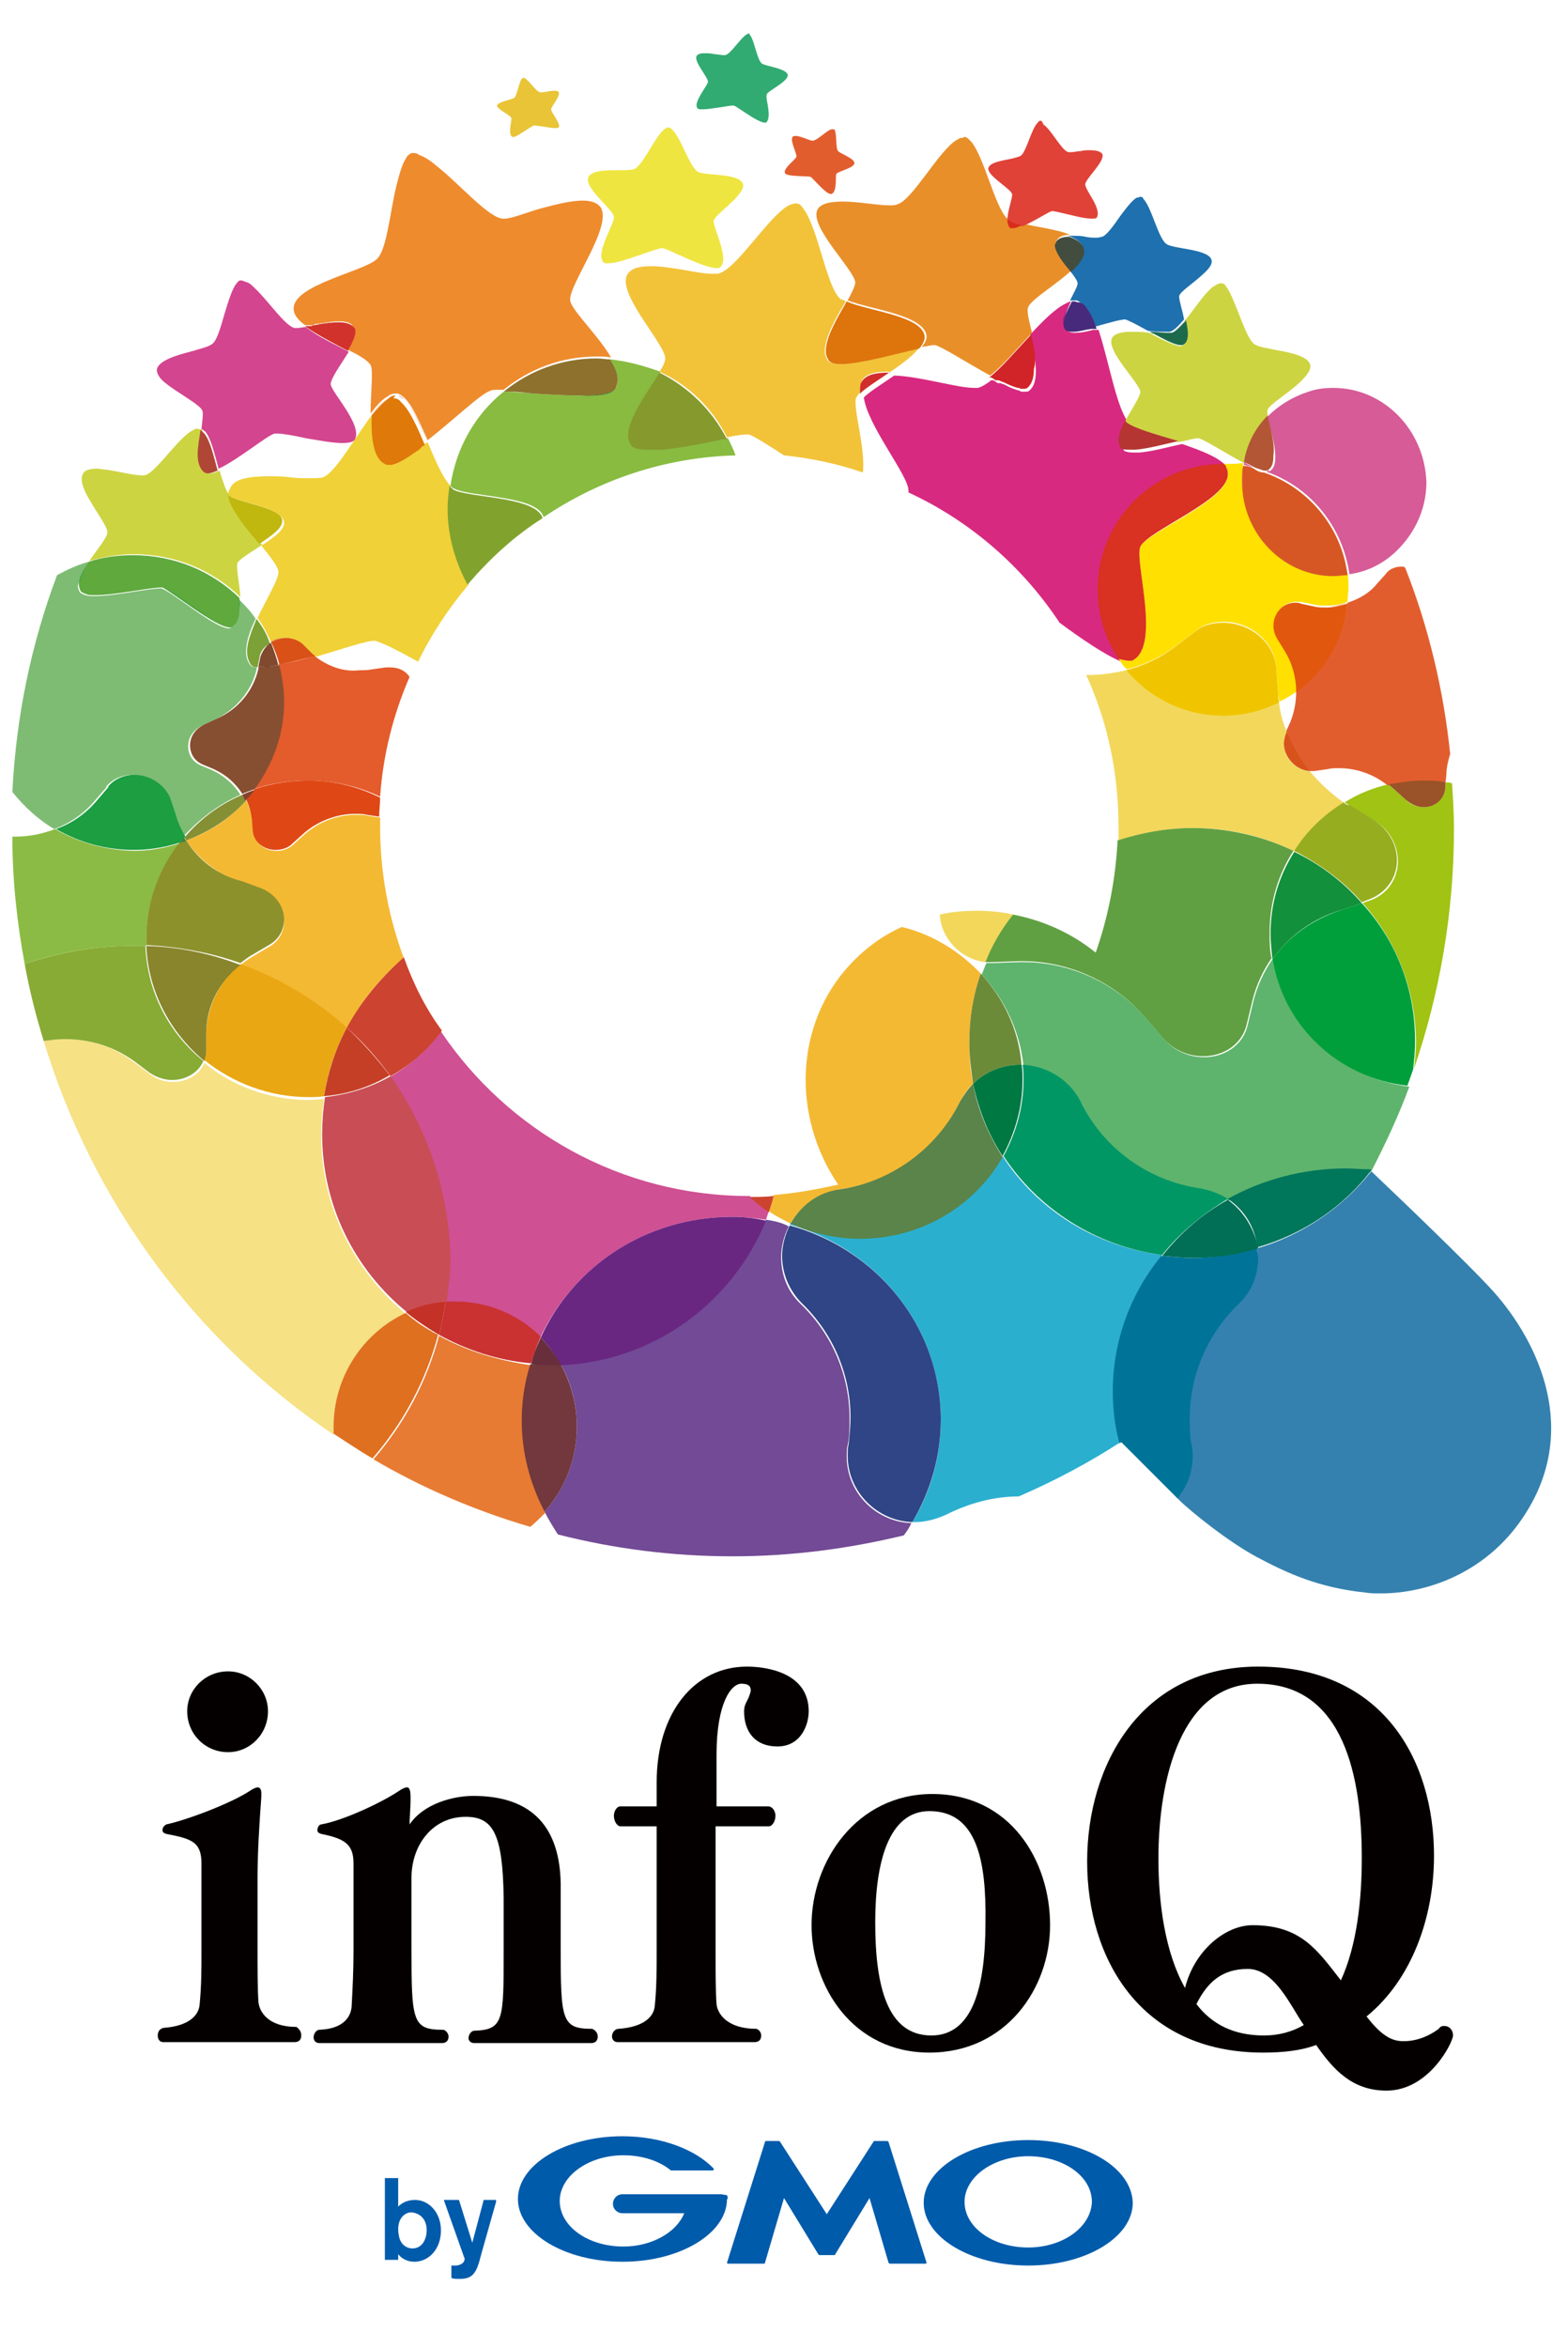 <?xml version="1.0" encoding="utf-8"?>
<!-- Generator: Adobe Illustrator 24.2.3, SVG Export Plug-In . SVG Version: 6.00 Build 0)  -->
<svg version="1.1" id="レイヤー_1" xmlns="http://www.w3.org/2000/svg" xmlns:xlink="http://www.w3.org/1999/xlink" x="0px"
	 y="0px" viewBox="0 0 165 247" style="enable-background:new 0 0 165 247;" xml:space="preserve">
<style type="text/css">
	.st0{fill:#040000;}
	.st1{fill:#005BAB;}
	.st2{fill:#D82980;}
	.st3{fill:#E45B2C;}
	.st4{fill:#FFE000;}
	.st5{fill:#D93122;}
	.st6{fill:#D92E17;}
	.st7{fill:#5EB46C;}
	.st8{fill:#724A95;}
	.st9{fill:#CF5093;}
	.st10{fill:#692782;}
	.st11{fill:#E77B33;}
	.st12{fill:#72383D;}
	.st13{fill:#C93231;}
	.st14{fill:#682E3C;}
	.st15{fill:#F6E184;}
	.st16{fill:#C94D54;}
	.st17{fill:#DF7020;}
	.st18{fill:#C33127;}
	.st19{fill:#F4B933;}
	.st20{fill:#DF4815;}
	.st21{fill:#DB3A14;}
	.st22{fill:#CC4330;}
	.st23{fill:#E9A713;}
	.st24{fill:#C53F26;}
	.st25{fill:#6C8B39;}
	.st26{fill:#3481AF;}
	.st27{fill:#00765B;}
	.st28{fill:#A0C314;}
	.st29{fill:#009F3B;}
	.st30{fill:#88BB40;}
	.st31{fill:#8BBB44;}
	.st32{fill:#87AB34;}
	.st33{fill:#829C2F;}
	.st34{fill:#8D912C;}
	.st35{fill:#88852C;}
	.st36{fill:#E25D2E;}
	.st37{fill:#E2570E;}
	.st38{fill:#E1510C;}
	.st39{fill:#9A5228;}
	.st40{fill:#694C31;}
	.st41{fill:#F2D75B;}
	.st42{fill:#F0C500;}
	.st43{fill:#EEB700;}
	.st44{fill:#60A042;}
	.st45{fill:#008C41;}
	.st46{fill:#97AD20;}
	.st47{fill:#13903B;}
	.st48{fill:#D8531B;}
	.st49{fill:#7EBC73;}
	.st50{fill:#874F31;}
	.st51{fill:#859035;}
	.st52{fill:#85432D;}
	.st53{fill:#1C9E41;}
	.st54{fill:#009141;}
	.st55{fill:#407E39;}
	.st56{fill:#2BAFCF;}
	.st57{fill:#009765;}
	.st58{fill:#2F4586;}
	.st59{fill:#5A8449;}
	.st60{fill:#007841;}
	.st61{fill:#005D3B;}
	.st62{fill:#007498;}
	.st63{fill:#006F55;}
	.st64{fill:#E98F29;}
	.st65{fill:#D12428;}
	.st66{fill:#C41929;}
	.st67{fill:#F0D137;}
	.st68{fill:#D95117;}
	.st69{fill:#CE4819;}
	.st70{fill:#81A32E;}
	.st71{fill:#7CA237;}
	.st72{fill:#81492E;}
	.st73{fill:#4F3332;}
	.st74{fill:#D3458F;}
	.st75{fill:#EFE541;}
	.st76{fill:#CDD441;}
	.st77{fill:#B43532;}
	.st78{fill:#32AB72;}
	.st79{fill:#1F70AE;}
	.st80{fill:#482A7C;}
	.st81{fill:#462572;}
	.st82{fill:#434D3F;}
	.st83{fill:#1C6A4B;}
	.st84{fill:#05653C;}
	.st85{fill:#004B44;}
	.st86{fill:#EE8B2D;}
	.st87{fill:#8D712C;}
	.st88{fill:#4F6436;}
	.st89{fill:#DF790A;}
	.st90{fill:#D36911;}
	.st91{fill:#D84B14;}
	.st92{fill:#D1322C;}
	.st93{fill:#CD221E;}
	.st94{fill:#F2C339;}
	.st95{fill:#D22D2D;}
	.st96{fill:#CB291F;}
	.st97{fill:#86992D;}
	.st98{fill:#398439;}
	.st99{fill:#DE740C;}
	.st100{fill:#5FA93D;}
	.st101{fill:#00953F;}
	.st102{fill:#C0B70F;}
	.st103{fill:#97A323;}
	.st104{fill:#B04736;}
	.st105{fill:#91442D;}
	.st106{fill:#E9C437;}
	.st107{fill:#E04238;}
	.st108{fill:#D82D1A;}
	.st109{fill:#D11F1B;}
	.st110{fill:#D65B97;}
	.st111{fill:#D75724;}
	.st112{fill:#B25636;}
	.st113{fill:#A33034;}
	.st114{fill:#B25123;}
	.st115{display:none;opacity:0.21;fill:#2B3F3D;}
</style>
<g>
	<g>
		<path class="st0" d="M31.7,214.1c0,0.4-0.2,0.7-0.7,0.7H17.2c-0.4,0-0.6-0.3-0.6-0.7c0-0.4,0.2-0.7,0.6-0.8
			c2.8-0.2,3.7-1.4,3.8-2.4c0.2-2,0.2-3.7,0.2-5.8v-9.1c0-2.3-1.1-2.6-3.7-3.1c-0.3-0.1-0.4-0.2-0.4-0.4c0-0.3,0.2-0.5,0.4-0.6
			c2.3-0.5,7-2.3,8.9-3.6c0.3-0.2,0.6-0.3,0.7-0.3c0.3,0,0.4,0.3,0.4,0.6v0.4c-0.2,2.7-0.4,5.8-0.4,8.6v7.2c0,2.2,0,4.5,0.1,5.8
			c0.1,1,1,2.6,4,2.6C31.6,213.5,31.7,213.8,31.7,214.1 M24,184.3c-2.4,0-4.3-1.9-4.3-4.3c0-2.3,1.9-4.2,4.3-4.2
			c2.3,0,4.2,1.9,4.2,4.2C28.2,182.4,26.3,184.3,24,184.3"/>
		<path class="st0" d="M62.9,214.2c0,0.4-0.2,0.7-0.7,0.7H49.9c-0.4,0-0.6-0.3-0.6-0.5c0-0.4,0.3-0.8,0.6-0.8
			c3.1-0.1,3.1-1.1,3.1-8.3v-5.7c-0.1-6.7-1.1-8.5-4-8.5c-3.5,0-5.7,3-5.7,6.4v7.5c0,7.6,0.1,8.5,3.3,8.5c0.3,0,0.6,0.4,0.6,0.7
			c0,0.4-0.2,0.7-0.7,0.7H33.6c-0.4,0-0.6-0.3-0.6-0.6c0-0.4,0.3-0.8,0.6-0.8c2.6-0.1,3.3-1.4,3.4-2.4c0.1-1.9,0.2-3.8,0.2-5.8V196
			c0-2-0.9-2.6-3.4-3.1c-0.3-0.1-0.4-0.2-0.4-0.4c0-0.3,0.2-0.6,0.4-0.6c2.3-0.4,6.4-2.3,8.3-3.6c0.3-0.2,0.6-0.3,0.7-0.3
			c0.2,0,0.4,0.1,0.4,1v0.4c0,0.7-0.1,1.8-0.1,2.5c1.5-2.2,4.6-3,6.7-3c6.4,0,9.1,3.5,9.2,9.2v6.8c0,7.6,0.1,8.5,3.3,8.5
			C62.6,213.5,62.9,213.8,62.9,214.2"/>
		<path class="st0" d="M81.8,183.7c-2.3,0-3.5-1.5-3.5-3.7c0-0.7,0.3-1,0.5-1.5c0.1-0.3,0.2-0.5,0.2-0.7c0-0.5-0.3-0.7-1-0.7
			c-1,0-2.6,1.9-2.6,7.5v5.4h5.4c0.5,0,0.8,0.5,0.8,1c0,0.5-0.3,1.1-0.7,1.1h-5.6V205c0,2.2,0,4.5,0.1,5.8c0.1,1,1.1,2.6,4.2,2.6
			c0.3,0.1,0.5,0.4,0.5,0.7c0,0.4-0.2,0.7-0.7,0.7H65c-0.4,0-0.6-0.3-0.6-0.6c0-0.4,0.3-0.8,0.7-0.8c2.7-0.2,3.7-1.3,3.8-2.4
			c0.2-1.9,0.2-3.8,0.2-5.8v-13.1h-3.8c-0.4,0-0.7-0.6-0.7-1.1c0-0.5,0.3-1,0.7-1h3.8v-2.5c0-7.4,4-12.2,9.5-12.2
			c2,0,6.5,0.6,6.5,4.7C85.1,181.4,84.3,183.7,81.8,183.7"/>
		<path class="st0" d="M97.8,215.9c-8.1,0-12.4-7-12.4-13.4c0-6.8,4.8-13.8,12.7-13.8c8.2,0,12.4,7,12.4,13.8
			C110.5,209.1,105.9,215.9,97.8,215.9 M97.8,190.5c-4.3,0-5.7,5.4-5.7,11.7c0,6.8,1.3,11.9,5.9,11.9c4.4,0,5.7-5.2,5.7-11.9
			C103.8,195.7,102.8,190.5,97.8,190.5"/>
		<path class="st0" d="M145.9,219.9c-3.6,0-5.6-2.2-7.4-4.8c-1.6,0.6-3.5,0.8-5.6,0.8c-12.9,0-18.5-9.9-18.5-20.1
			c0-10.1,5.6-20.5,18-20.5c13.1,0,18.5,9.8,18.5,19.9c0,6.4-2.3,13-7.1,16.9c1.7,2.2,2.8,2.6,3.9,2.6c1.6,0,2.9-0.7,3.7-1.3
			c0.2-0.3,0.4-0.3,0.6-0.3c0.5,0,0.9,0.4,0.9,1C152.9,214.8,150.4,219.9,145.9,219.9 M132.3,177.1c-8,0-10.4,10-10.4,18.4
			c0,4.7,0.7,9.9,2.8,13.6c1-4,4.3-6.6,7.1-6.6c5.1,0,6.8,2.6,9.3,5.8c1.7-3.7,2.2-8.5,2.2-12.9
			C143.3,187.1,141.5,177.1,132.3,177.1 M131.3,207.1c-2.8,0-4.3,1.5-5.4,3.7c1.6,2.1,3.9,3.3,7.1,3.3c1.6,0,3-0.4,4.2-1.1
			C135.9,211.2,134.2,207.1,131.3,207.1"/>
	</g>
	<g>
		<path class="st1" d="M44.9,234.6c0,0.8-0.4,1.9-1.5,1.9c-0.1,0-1.1,0-1.4-1.2c0-0.1-0.1-0.4-0.1-0.8c0-1.3,0.8-1.8,1.4-1.8
			C44.2,232.8,44.9,233.4,44.9,234.6 M40.5,229.1v8.6h1.4v-0.6c0.3,0.4,0.9,0.8,1.7,0.8c1.5,0,2.8-1.3,2.8-3.3
			c0-1.9-1.3-3.2-2.7-3.2c-0.7,0-1.3,0.2-1.8,0.7v-3H40.5z"/>
		<path class="st1" d="M52.2,231.6l-1.5,5.3l-0.3,1.1c-0.4,1.3-0.9,1.7-2,1.7c-0.5,0-0.7,0-0.9-0.1v-1.3c0.1,0,0.2,0,0.4,0
			c0.1,0,0.4,0,0.7-0.2c0.2-0.1,0.3-0.4,0.3-0.5l-2.2-6.2h1.6l1.4,4.5l1.2-4.5H52.2z"/>
		<path class="st1" d="M86.9,237.2h0.9c0,0,0.1,0,0.1-0.1l3.6-5.9l2,6.8c0,0,0.1,0.1,0.1,0.1h3.8c0,0,0.1,0,0.1-0.1l-4-12.7
			c0,0-0.1-0.1-0.1-0.1h-1.4c0,0-0.1,0-0.1,0.1l-4.9,7.6l-4.9-7.6c0,0-0.1-0.1-0.1-0.1h-1.4c0,0-0.1,0-0.1,0.1l-4,12.7
			c0,0,0,0.1,0.1,0.1h3.8c0,0,0.1,0,0.1-0.1l2-6.8l3.6,5.9c0,0,0.1,0.1,0.1,0.1H86.9z"/>
		<path class="st1" d="M76.5,230.9L76.5,230.9C76.5,230.9,76.5,230.8,76.5,230.9l-0.6-0.1h-3.8h-6.6c-0.6,0-1,0.5-1,1
			c0,0.6,0.5,1,1,1h0H72c-0.8,2-3.4,3.5-6.4,3.5c-3.7,0-6.7-2.1-6.7-4.8c0-2.6,3-4.8,6.7-4.8c2,0,3.8,0.6,5,1.6c0,0,0,0,0,0
			c0,0,0,0,0,0h4.4c0,0,0.1,0,0.1-0.1c0,0,0,0,0-0.1c0,0,0,0,0,0c-1.9-2-5.5-3.4-9.6-3.4c-6.1,0-11,3-11,6.6c0,3.6,4.9,6.6,11,6.6
			c6.1,0,11-3,11-6.6C76.6,231.4,76.6,231.1,76.5,230.9"/>
		<path class="st1" d="M108.2,225.1c-6.1,0-11,3-11,6.6c0,3.6,4.9,6.6,11,6.6c6.1,0,11-3,11-6.6C119.1,228,114.2,225.1,108.2,225.1
			 M108.2,236.4c-3.7,0-6.7-2.1-6.7-4.8c0-2.6,3-4.8,6.7-4.8c3.7,0,6.7,2.1,6.7,4.8C114.8,234.3,111.8,236.4,108.2,236.4"/>
	</g>
	<g>
		<path class="st2" d="M112.7,31.7c-0.1,0-0.3,0.1-0.5,0.2c-1.1,0.5-2.4,1.8-3.8,3.3c0.3,1.3,0.6,2.7,0.6,3.9c0,0.9-0.2,1.6-0.7,2
			l0,0c-0.1,0.1-0.3,0.1-0.5,0.1h0l-0.2,0l0,0l0,0l0,0l0,0c-0.1,0-0.2,0-0.3-0.1l0,0l0,0l0,0c-0.4-0.1-1-0.3-1.5-0.6
			c-0.1,0-0.2-0.1-0.3-0.1l0,0l-0.2-0.1l-0.1,0l0,0l-0.1,0l0,0l0,0l-0.1,0l0,0l0,0c-0.2-0.1-0.3-0.2-0.5-0.3l0,0l0,0l0,0l0,0l0,0
			l0,0l0,0l-0.1,0l0,0l0,0l0,0l-0.1,0c-0.5,0.4-1,0.7-1.4,0.8c-0.1,0-0.3,0-0.4,0c-1.8,0-5.6-1.2-8.4-1.3c-1.3,0.9-2.6,1.7-3.2,2.3
			c0.4,3,4.7,8.2,4.7,9.8l0,0.2c6.5,3,12,7.8,15.9,13.7c2.3,1.7,4.8,3.4,6.5,4.1c-1.4-2.1-2.2-4.6-2.2-7.3c0-7.3,5.9-13.2,13.2-13.2
			l0.1,0c-0.8-1-2.7-1.7-4.7-2.4l0,0l0,0l0,0c-1.4,0.3-3.2,0.8-4.5,0.9l0,0c-0.1,0-0.2,0-0.3,0c-0.1,0-0.3,0-0.4,0h0h0
			c-0.4,0-0.8-0.1-0.9-0.2l0,0c-0.2-0.2-0.2-0.5-0.2-0.8c0-0.6,0.3-1.4,0.7-2.1c-1.3-1.5-2.1-6.5-3.2-9.8l-0.1,0l0,0l0,0l0,0l-0.1,0
			l0,0l-0.1,0l0,0l-0.1,0l-0.1,0l0,0l-0.1,0c-0.7,0.2-1.3,0.3-1.8,0.3l-0.2,0h0c-0.3,0-0.5-0.1-0.7-0.2l0,0
			c-0.1-0.2-0.2-0.4-0.2-0.6C111.9,33.4,112.3,32.5,112.7,31.7"/>
		<path class="st3" d="M33.1,69c-1.3,0.4-2.6,0.7-3.8,0.9c0.3,1.3,0.5,2.6,0.5,3.9c0,3.4-1.1,6.6-3.1,9.2c1.8-0.6,3.7-0.9,5.7-0.9
			c2.7,0,5.3,0.6,7.6,1.7c0.3-4.4,1.4-8.7,3.1-12.6c-0.4-0.6-1.1-1-2-1c-0.2,0-0.3,0-0.5,0l-1.4,0.2c-0.5,0.1-0.9,0.1-1.4,0.1
			C36.2,70.7,34.5,70.1,33.1,69"/>
		<path class="st4" d="M128.8,48.8c0.3,0.3,0.4,0.7,0.4,1l0,0.1c0,2.8-8.4,6-9.2,7.6c-0.1,0.2-0.1,0.4-0.1,0.8
			c0,1.6,0.7,4.7,0.7,7.3c0,1.7-0.3,3.2-1.3,3.8l0,0c-0.1,0.1-0.3,0.1-0.5,0.1h0h0c-0.3,0-0.7-0.1-1.1-0.2l0,0
			c0.3,0.4,0.5,0.8,0.9,1.1c1.9-0.5,3.6-1.3,5.2-2.5l2.1-1.6l0,0l0,0c0.9-0.7,1.9-0.9,2.9-0.9h0h0c2.6,0,5.2,1.9,5.5,4.7l0,0.1l0,0
			l0.2,2.6c0,0.3,0.1,0.7,0.1,1c0.7-0.3,1.3-0.7,1.9-1.1c0-1.5-0.4-2.9-1.2-4.3l-0.8-1.3l0,0l0,0c-0.3-0.5-0.4-1-0.4-1.4
			c0-1.3,1-2.4,2.3-2.4h0h0c0.2,0,0.3,0,0.5,0l1.4,0.3l0,0l0,0l0,0c0.4,0.1,0.9,0.1,1.3,0.1h0h0c0.8,0,1.5-0.1,2.2-0.4
			c0-0.5,0.1-0.9,0.1-1.4c0-0.6,0-1.1-0.1-1.7c-0.5,0.1-1,0.1-1.5,0.1c-5.3,0-9.6-4.4-9.6-9.9c0-0.6,0.1-1.1,0.1-1.7
			C130.2,48.8,129.5,48.8,128.8,48.8"/>
		<path class="st5" d="M128.7,48.8c-7.3,0-13.2,5.9-13.2,13.2c0,2.7,0.8,5.2,2.2,7.3l0,0c0.4,0.1,0.8,0.2,1.1,0.2h0h0
			c0.2,0,0.4,0,0.5-0.1l0,0c1-0.6,1.3-2.1,1.3-3.8c0-2.6-0.7-5.8-0.7-7.3c0-0.3,0-0.6,0.1-0.8c0.8-1.7,9.2-4.9,9.2-7.6l0-0.1
			c0-0.4-0.2-0.7-0.4-1L128.7,48.8"/>
		<path class="st6" d="M118.7,69.6L118.7,69.6L118.7,69.6 M119.3,69.5c-0.1,0.1-0.3,0.1-0.5,0.1C119,69.6,119.1,69.6,119.3,69.5
			 M117.7,69.4L117.7,69.4L117.7,69.4 M119.9,58.3c0,1.6,0.7,4.7,0.7,7.3C120.6,63,119.9,59.9,119.9,58.3 M128.8,48.8
			c0.3,0.3,0.4,0.7,0.4,1l0,0.1l0-0.1C129.2,49.4,129,49.1,128.8,48.8"/>
		<path class="st7" d="M133.9,100.9c-0.9,1.3-1.6,2.8-2,4.4l-0.6,2.5c-0.5,2.2-2.5,3.4-4.6,3.4h0h0c-1.5,0-3.1-0.6-4.2-1.9l0,0
			l-1.8-2.1l-0.1-0.1l0,0c-3.2-3.7-8-5.9-12.9-5.9h0c-0.1,0-0.2,0-0.4,0l-2.8,0.1l0,0l-0.1,0h0h0c-0.2,0-0.3,0-0.5,0l-0.1,0
			c-0.2,0.4-0.3,0.8-0.5,1.2c2.4,2.6,4,5.9,4.4,9.6c2.4,0.1,4.8,1.4,6.1,3.9c2.4,4.9,7.2,8.4,12.6,9.2c1.1,0.2,2.1,0.5,2.9,1.1
			c3.6-2.1,7.9-3.2,12.4-3.2c0.9,0,1.8,0,2.6,0.1c1.5-2.9,2.9-5.9,4-8.9C141,113.4,135.1,107.9,133.9,100.9"/>
		<path class="st8" d="M80.6,128.3c-3.5,8.7-11.8,14.8-21.6,15.2c1.1,1.9,1.7,4.2,1.7,6.6c0,3.4-1.3,6.6-3.4,8.9
			c0.4,0.8,0.9,1.6,1.4,2.4c5.9,1.5,12,2.3,18.4,2.3c6.2,0,12.2-0.8,18-2.2c0.3-0.4,0.6-0.8,0.8-1.3c-3.6-0.1-6.8-3.1-6.8-7
			c0-0.4,0-0.8,0.1-1.2c0.2-0.9,0.2-1.9,0.2-2.8c0-4.5-1.8-8.8-5.1-12h0c-1.5-1.4-2.1-3.2-2.1-5c0-1.1,0.3-2.2,0.8-3.2
			C82.3,128.6,81.4,128.4,80.6,128.3"/>
		<path class="st9" d="M46.4,108.5c-1.4,1.9-3.3,3.6-5.4,4.8c3.9,5.4,6.2,11.9,6.2,19c0,1.6-0.1,3.2-0.4,4.7c0.3,0,0.7,0,1,0
			c3.5,0,6.7,1.5,9,3.8C60.3,133.2,68,128,77,128c1.2,0,2.4,0.1,3.6,0.3c0.1-0.3,0.2-0.6,0.3-0.9c-0.7-0.5-1.4-1-2-1.6l-0.1,0
			C65.3,125.8,53.4,118.9,46.4,108.5"/>
		<path class="st10" d="M77,128c-9,0-16.7,5.2-20.1,12.7c0.8,0.8,1.5,1.8,2.1,2.9c9.8-0.4,18.1-6.6,21.6-15.2
			C79.4,128.1,78.2,128,77,128"/>
		<path class="st11" d="M46.2,140.5c-1.3,4.9-3.7,9.3-6.9,13c5.1,3,10.7,5.4,16.5,7.1c0.6-0.5,1.1-1,1.6-1.5
			c-1.5-2.9-2.4-6.2-2.4-9.6c0-2.1,0.3-4,0.9-5.9C52.4,143.1,49.1,142.1,46.2,140.5"/>
		<path class="st12" d="M55.8,143.5L55.8,143.5c-0.6,1.9-0.9,3.9-0.9,5.9c0,3.5,0.9,6.7,2.4,9.6c2.1-2.3,3.4-5.5,3.4-8.9
			c0-2.4-0.6-4.6-1.7-6.6c-0.3,0-0.6,0-1,0C57.3,143.6,56.6,143.5,55.8,143.5"/>
		<path class="st13" d="M47.9,136.9c-0.3,0-0.7,0-1,0c-0.2,1.2-0.4,2.4-0.7,3.5c2.9,1.6,6.2,2.7,9.7,3c0.3-1,0.6-1.9,1-2.8
			C54.6,138.3,51.4,136.9,47.9,136.9"/>
		<path class="st14" d="M56.9,140.7c-0.4,0.9-0.8,1.8-1,2.8c0.7,0.1,1.5,0.1,2.2,0.1c0.3,0,0.6,0,1,0
			C58.4,142.5,57.7,141.5,56.9,140.7"/>
		<path class="st15" d="M6.9,109.3L6.9,109.3c-0.8,0-1.6,0.1-2.3,0.2c5.2,17.1,16.1,31.7,30.5,41.4c0-0.2,0-0.5,0-0.7
			c0-5.4,3.1-10,7.6-12c-5.4-4.5-8.9-11.2-8.9-18.7c0-1.3,0.1-2.6,0.3-3.9c-0.5,0-1.1,0.1-1.6,0.1c-4.2,0-8.1-1.5-11-3.9l0,0l0,0
			l0,0c-0.5,1.3-1.9,2-3.3,2h0h0c-0.8,0-1.6-0.2-2.4-0.8l-1.6-1.2l0,0l0,0l0,0C12,110.1,9.5,109.3,6.9,109.3L6.9,109.3"/>
		<path class="st16" d="M41.1,113.2c-2.1,1.2-4.4,1.9-6.9,2.2c-0.2,1.3-0.3,2.6-0.3,3.9c0,7.6,3.5,14.3,8.9,18.7
			c1.3-0.6,2.7-1,4.2-1.1c0.2-1.5,0.4-3.1,0.4-4.7C47.2,125.1,44.9,118.6,41.1,113.2"/>
		<path class="st17" d="M42.7,138.1L42.7,138.1c-4.5,2.1-7.6,6.7-7.6,12c0,0.3,0,0.5,0,0.7c1.4,0.9,2.7,1.8,4.1,2.6
			c3.2-3.7,5.6-8.1,6.9-13C44.9,139.8,43.7,139,42.7,138.1"/>
		<path class="st18" d="M46.9,136.9c-1.5,0.1-2.9,0.5-4.2,1.1c1.1,0.9,2.3,1.7,3.5,2.4C46.5,139.3,46.7,138.1,46.9,136.9"/>
		<path class="st19" d="M25.9,84.2c-1.7,1.9-3.8,3.3-6.3,4.2c1.3,2,3.4,3.6,5.9,4.5l1.9,0.7c1.6,0.6,2.5,1.9,2.5,3.3
			c0,1-0.5,2.1-1.6,2.7l-1.7,1c-0.5,0.3-0.9,0.6-1.3,0.9c4.2,1.5,8,3.8,11.2,6.7c1.5-2.9,3.5-5.4,6-7.4c-1.6-4.3-2.5-9-2.5-13.8
			c0-0.3,0-0.7,0-1l-1.3-0.2c-0.4-0.1-0.8-0.1-1.2-0.1h0h0c-2.1,0-4.1,0.8-5.6,2.2l0,0l-1,0.9l0,0c-0.5,0.5-1.2,0.7-1.8,0.7h0h0
			c-1.2,0-2.2-0.7-2.4-2l-0.1-1.3C26.4,85.5,26.2,84.8,25.9,84.2"/>
		<path class="st20" d="M32.5,82.1c-2,0-3.9,0.3-5.7,0.9c-0.3,0.4-0.6,0.8-0.9,1.1c0.3,0.6,0.5,1.3,0.6,2l0.1,1.3
			c0.1,1.2,1.2,2,2.4,2h0h0c0.6,0,1.3-0.2,1.8-0.7l0,0l1-0.9l0,0c1.5-1.4,3.6-2.2,5.6-2.2h0h0c0.4,0,0.8,0,1.2,0.1l1.3,0.2
			c0-0.7,0.1-1.3,0.1-2C37.8,82.8,35.2,82.1,32.5,82.1"/>
		<path class="st21" d="M28.9,89.4L28.9,89.4L28.9,89.4 M30.8,88.7c-0.5,0.5-1.2,0.7-1.8,0.7C29.6,89.4,30.2,89.2,30.8,88.7
			 M37.5,85.6c-2.1,0-4.1,0.8-5.6,2.2C33.4,86.4,35.4,85.6,37.5,85.6 M37.5,85.6L37.5,85.6L37.5,85.6L37.5,85.6"/>
		<path class="st22" d="M42.5,100.7L42.5,100.7c-2.4,2.1-4.5,4.6-6,7.4c1.7,1.5,3.2,3.2,4.6,5.1c2.1-1.2,4-2.8,5.4-4.8
			C44.8,106.1,43.5,103.5,42.5,100.7"/>
		<path class="st23" d="M25.3,101.4c-2.2,1.8-3.5,4.4-3.6,7.2l0,1.8c0,0.4-0.1,0.8-0.2,1.1c3,2.4,6.8,3.9,11,3.9
			c0.5,0,1.1,0,1.6-0.1c0.4-2.6,1.2-5,2.4-7.2C33.3,105.2,29.5,102.9,25.3,101.4"/>
		<path class="st24" d="M36.5,108.1c-1.2,2.2-2,4.7-2.4,7.2c2.5-0.2,4.9-1,6.9-2.2C39.7,111.4,38.2,109.7,36.5,108.1"/>
		<path class="st19" d="M94.9,97.5c-2,0.9-3.8,2.2-5.4,3.9c-5.9,6.3-6.2,16-1.3,23.2c-2.2,0.5-4.4,0.9-6.8,1.1
			c-0.2,0.6-0.3,1.1-0.5,1.7c0.7,0.5,1.5,0.9,2.3,1.3c1-1.8,2.8-3.2,5.2-3.6c5.5-0.8,10.2-4.2,12.6-9.2c0.4-0.7,0.8-1.4,1.4-1.9
			c-0.3-1.4-0.4-2.9-0.4-4.3c0-2.5,0.4-5,1.2-7.3C101,100.1,98.2,98.3,94.9,97.5"/>
		<path class="st25" d="M103.2,102.4L103.2,102.4c-0.8,2.3-1.2,4.7-1.2,7.3c0,1.5,0.2,2.9,0.4,4.3c1.3-1.3,3.1-2,4.9-2h0h0l0.2,0
			l0,0C107.2,108.3,105.6,105,103.2,102.4"/>
		<path class="st22" d="M81.4,125.8c-0.8,0.1-1.7,0.1-2.5,0.1c0.6,0.6,1.3,1.1,2,1.6C81.1,126.9,81.3,126.3,81.4,125.8"/>
		<path class="st26" d="M144.3,123.2c-3,3.8-7.2,6.7-12,8.1c0,0.3,0,0.5,0,0.8c0,1.8-0.7,3.6-2.1,5c-3.3,3.2-5.1,7.5-5.1,12
			c0,0.9,0.1,1.9,0.2,2.8c0.1,0.4,0.1,0.8,0.1,1.2c0,1.7-0.6,3.2-1.6,4.4c0.1,0.1,0.2,0.2,0.2,0.2c1.3,1.3,5.3,4.5,8.3,6.1
			c3.2,1.7,6.5,3.2,11.3,3.7c0.6,0.1,1.1,0.1,1.7,0.1c5.2,0,11.2-2.4,14.9-7.9c6.2-9.1,1.7-18.5-3-23.8
			C154.6,133,146.3,125.1,144.3,123.2"/>
		<path class="st27" d="M141.6,122.9c-4.5,0-8.8,1.2-12.4,3.2c1.8,1.2,2.9,3.1,3.1,5.1c4.9-1.4,9.1-4.3,12-8.1l-0.1-0.1l0,0
			C143.3,123,142.5,122.9,141.6,122.9"/>
		<path class="st28" d="M152.1,82.3l0,0.5l0,0l0,0c-0.1,1.3-1.2,2.1-2.3,2.1h0h0c-0.6,0-1.3-0.2-1.9-0.8l0,0l-1.1-1
			c-0.2-0.2-0.5-0.4-0.7-0.6c-1.7,0.4-3.2,1-4.6,1.9c0.2,0.1,0.4,0.3,0.7,0.4l2.4,1.5c1.7,1,2.5,2.7,2.5,4.3c0,1.8-1.1,3.6-3.2,4.2
			l-0.5,0.2c3.5,3.9,5.6,9.1,5.6,14.7c0,0.9-0.1,1.8-0.2,2.7c2.7-7.9,4.2-16.4,4.2-25.2c0-1.6-0.1-3.2-0.2-4.8
			C152.6,82.3,152.4,82.3,152.1,82.3"/>
		<path class="st29" d="M143.3,95l-2.1,0.7c-3.1,1-5.6,2.8-7.3,5.2c1.2,7.1,7,12.5,14.2,13.3c0.2-0.6,0.4-1.1,0.6-1.7
			c0.1-0.9,0.2-1.8,0.2-2.7C149,104.1,146.9,98.9,143.3,95"/>
		<path class="st30" d="M64.2,37.8c0.5,0.8,0.8,1.5,0.8,2.2c0,0.3-0.1,0.6-0.2,0.8c-0.3,0.6-1.9,0.8-3.8,0.8h0h0
			c-1.5,0-3.2-0.1-4.8-0.2c-0.9-0.1-1.8-0.1-2.6-0.2l-0.1,0l-0.1,0l0,0l-0.1,0l0,0l-0.1,0l-0.2,0l0,0c-3,2.4-5,5.9-5.6,9.9
			c0.1,0.1,0.3,0.3,0.4,0.3c1.7,0.9,8.8,0.7,9.4,3c5.8-3.9,12.7-6.3,20.2-6.5c-0.2-0.6-0.5-1.2-0.8-1.8l-0.2,0l-0.1,0l0,0l0,0
			l-0.1,0c-1.9,0.3-4.3,0.8-6.3,1.1l-0.2,0l-0.1,0l-0.2,0h0c-0.3,0-0.6,0-0.9,0l-0.2,0h0c-0.9,0-1.6-0.1-1.8-0.5
			c-0.2-0.3-0.3-0.6-0.3-1c0-1.9,2.2-4.8,3.3-6.6C67.8,38.5,66.1,38,64.2,37.8"/>
		<path class="st31" d="M5.8,87.2C4.5,87.7,3.1,88,1.6,88c-0.1,0-0.2,0-0.3,0c0,4.6,0.5,9.1,1.3,13.4c3.5-1.2,7.3-1.9,11.3-1.9
			c0.5,0,1,0,1.5,0c0-0.2,0-0.5,0-0.7c0-3.8,1.3-7.3,3.5-10.1c-1.5,0.5-3.2,0.8-4.9,0.8C11,89.4,8.2,88.6,5.8,87.2"/>
		<path class="st32" d="M13.9,99.5c-4,0-7.7,0.7-11.3,1.9c0.5,2.8,1.2,5.5,2,8.1c0.8-0.2,1.5-0.2,2.3-0.2h0h0c2.6,0,5.1,0.8,7.2,2.3
			l0,0l0,0l0,0l1.6,1.2c0.7,0.5,1.6,0.8,2.4,0.8h0h0c1.4,0,2.8-0.8,3.3-2l0,0l0,0l0,0c-3.6-2.9-5.9-7.2-6.1-12.1
			C14.9,99.5,14.4,99.5,13.9,99.5"/>
		<path class="st33" d="M18.1,113.6L18.1,113.6L18.1,113.6 M14.1,111.6L14.1,111.6L14.1,111.6 M14.1,111.6L14.1,111.6L14.1,111.6
			 M21.4,111.6c-0.5,1.3-1.9,2-3.3,2C19.6,113.6,20.9,112.9,21.4,111.6 M21.4,111.6L21.4,111.6L21.4,111.6 M6.9,109.3
			c-0.8,0-1.5,0.1-2.3,0.2C5.3,109.3,6.1,109.3,6.9,109.3 M6.9,109.3L6.9,109.3L6.9,109.3L6.9,109.3"/>
		<path class="st34" d="M19.6,88.4c-0.2,0.1-0.5,0.2-0.7,0.2c-2.2,2.8-3.5,6.3-3.5,10.1c0,0.2,0,0.5,0,0.7c3.5,0.2,6.8,0.8,9.9,1.9
			c0.4-0.3,0.9-0.7,1.3-0.9l1.7-1c1.1-0.6,1.6-1.7,1.6-2.7c0-1.3-0.9-2.7-2.5-3.3l-1.9-0.7C23,92.1,20.9,90.5,19.6,88.4"/>
		<path class="st35" d="M15.4,99.5c0.2,4.8,2.5,9.1,6.1,12.1c0.1-0.3,0.2-0.7,0.2-1.1l0-1.8c0-2.8,1.3-5.4,3.6-7.2
			C22.2,100.3,18.8,99.6,15.4,99.5"/>
		<path class="st36" d="M147.5,59.6c-0.6,0-1.3,0.2-1.7,0.8l-0.9,1c-0.8,1-1.9,1.6-3.1,2c-0.4,3.8-2.4,7.2-5.4,9.3
			c0,1.1-0.2,2.2-0.6,3.2l-0.5,1.1c0.6,1.4,1.4,2.8,2.4,4.1l0.2,0c0.1,0,0.3,0,0.4,0l1.4-0.2c0.4-0.1,0.8-0.1,1.2-0.1
			c1.8,0,3.6,0.6,5.1,1.8c1.2-0.3,2.4-0.4,3.7-0.4c0.8,0,1.6,0.1,2.4,0.2l0.1-0.9c0-0.8,0.2-1.5,0.4-2.2c-0.7-6.8-2.3-13.4-4.7-19.5
			C147.8,59.6,147.7,59.6,147.5,59.6"/>
		<path class="st37" d="M136.3,63.4L136.3,63.4c-1.8,0-2.9,2-1.9,3.8l0,0l0,0l0.8,1.3c0.8,1.3,1.2,2.8,1.2,4.3c3-2.1,5-5.5,5.4-9.3
			c-0.7,0.2-1.5,0.4-2.2,0.4h0h0c-0.4,0-0.9,0-1.3-0.1l0,0l0,0l0,0l-1.4-0.3C136.7,63.4,136.5,63.4,136.3,63.4L136.3,63.4"/>
		<path class="st38" d="M134.4,67.2L134.4,67.2L134.4,67.2 M139.6,63.8L139.6,63.8L139.6,63.8 M138.3,63.7L138.3,63.7L138.3,63.7
			 M141.9,63.4c-0.7,0.2-1.5,0.4-2.2,0.4C140.4,63.8,141.1,63.7,141.9,63.4 M136.8,63.4L136.8,63.4l1.4,0.3l0,0l0,0L136.8,63.4
			 M136.3,63.4c-1.3,0-2.3,1.1-2.3,2.4c0,0.5,0.1,0.9,0.4,1.4C133.4,65.4,134.5,63.4,136.3,63.4 M136.3,63.4L136.3,63.4L136.3,63.4
			L136.3,63.4"/>
		<path class="st39" d="M149.8,82.1c-1.3,0-2.5,0.2-3.7,0.4c0.2,0.2,0.5,0.4,0.7,0.6l1.1,1l0,0c0.6,0.5,1.2,0.8,1.9,0.8h0h0
			c1.2,0,2.2-0.8,2.3-2.1l0,0l0,0l0-0.5C151.3,82.1,150.6,82.1,149.8,82.1"/>
		<path class="st40" d="M149.8,85L149.8,85L149.8,85 M147.9,84.2L147.9,84.2L147.9,84.2 M152.1,82.9c-0.1,1.3-1.2,2.1-2.3,2.1
			C150.9,85,152,84.2,152.1,82.9 M152.1,82.8L152.1,82.8L152.1,82.8"/>
		<path class="st41" d="M102.8,95.8c-1.3,0-2.7,0.1-3.9,0.4c0.1,2.4,2.1,4.7,4.8,5c0.8-1.8,1.7-3.5,2.9-5
			C105.3,95.9,104.1,95.8,102.8,95.8"/>
		<path class="st41" d="M118.5,70.5c-1.3,0.3-2.6,0.5-4,0.5l-0.2,0c2.2,4.8,3.4,10.2,3.4,15.9c0,0.5,0,1,0,1.5
			c2.5-0.8,5.1-1.3,7.9-1.3c3.9,0,7.5,0.9,10.7,2.5c1.3-2.1,3.1-3.8,5.2-5.1c-1.4-1-2.6-2.1-3.7-3.4c-1.5-0.1-2.7-1.4-2.7-2.9
			c0-0.3,0.1-0.7,0.2-1l0.1-0.2c-0.4-1-0.7-2-0.8-3.1c-1.8,0.9-3.8,1.4-5.9,1.4C124.6,75.3,120.9,73.4,118.5,70.5"/>
		<path class="st42" d="M128.7,65.5L128.7,65.5c-1,0-2.1,0.3-2.9,0.9l0,0l0,0l-2.1,1.6c-1.5,1.2-3.3,2-5.2,2.5
			c2.4,2.9,6.1,4.8,10.2,4.8c2.1,0,4.1-0.5,5.9-1.4c-0.1-0.3-0.1-0.7-0.1-1l-0.2-2.6l0,0l0-0.1C134,67.4,131.4,65.5,128.7,65.5
			L128.7,65.5"/>
		<path class="st43" d="M134.2,70.3L134.2,70.3l0.2,2.6c0,0.3,0.1,0.7,0.1,1c-0.1-0.3-0.1-0.7-0.1-1L134.2,70.3 M134.2,70.2
			L134.2,70.2L134.2,70.2 M125.8,66.4L125.8,66.4l-2.1,1.6c-1.5,1.2-3.3,2-5.2,2.5c1.9-0.5,3.6-1.3,5.2-2.5L125.8,66.4L125.8,66.4
			 M128.7,65.5c-1,0-2,0.3-2.9,0.9C126.7,65.7,127.7,65.5,128.7,65.5 M128.7,65.5L128.7,65.5L128.7,65.5L128.7,65.5"/>
		<path class="st44" d="M125.5,87.1c-2.8,0-5.4,0.5-7.9,1.3c-0.2,4.1-1,8.1-2.3,11.8c-2.6-2.1-5.6-3.4-8.7-4c-1.2,1.5-2.2,3.2-2.9,5
			l0.1,0c0.2,0,0.3,0,0.5,0h0h0l0.1,0l0,0l2.8-0.1c0.1,0,0.2,0,0.4,0h0c4.9,0,9.7,2.2,12.9,5.9l0,0l0.1,0.1l1.8,2.1l0,0
			c1.1,1.3,2.7,1.9,4.2,1.9h0h0c2.1,0,4.1-1.2,4.6-3.4l0.6-2.5c0.4-1.6,1.1-3.1,2-4.4c-0.2-0.9-0.2-1.8-0.2-2.7
			c0-3.2,0.9-6.1,2.5-8.6C133,88,129.3,87.1,125.5,87.1"/>
		<path class="st45" d="M126.7,111.2L126.7,111.2L126.7,111.2 M122.4,109.3L122.4,109.3L122.4,109.3 M131.3,107.8
			c-0.5,2.2-2.5,3.4-4.6,3.4C128.8,111.2,130.8,110,131.3,107.8 M120.5,107.1L120.5,107.1L120.5,107.1 M104.3,101.2L104.3,101.2
			L104.3,101.2 M104.4,101.2L104.4,101.2L104.4,101.2 M103.7,101.2l0.1,0L103.7,101.2 M107.6,101.1c-0.1,0-0.2,0-0.4,0
			C107.4,101.1,107.5,101.1,107.6,101.1 M107.6,101.1L107.6,101.1L107.6,101.1L107.6,101.1"/>
		<path class="st46" d="M141.4,84.4L141.4,84.4c-2.1,1.3-3.9,3-5.2,5.1c2.7,1.4,5.2,3.2,7.1,5.4l0.5-0.2c2.1-0.7,3.2-2.4,3.2-4.2
			c0-1.6-0.8-3.2-2.5-4.3l-2.4-1.5C141.8,84.7,141.6,84.6,141.4,84.4"/>
		<path class="st47" d="M136.2,89.6L136.2,89.6c-1.6,2.5-2.5,5.4-2.5,8.6c0,0.9,0.1,1.8,0.2,2.7c1.7-2.4,4.2-4.3,7.3-5.2l2.1-0.7
			C141.4,92.8,138.9,90.9,136.2,89.6"/>
		<path class="st48" d="M135.4,77L135.4,77l-0.1,0.2c-0.1,0.3-0.2,0.7-0.2,1c0,1.4,1.2,2.8,2.7,2.9C136.8,79.8,136,78.4,135.4,77"/>
		<path class="st49" d="M9.3,59.1c-1.1,0.3-2.2,0.8-3.3,1.4c-2.7,7.2-4.3,14.8-4.7,22.8c1.2,1.5,2.7,2.9,4.4,3.9
			c1.7-0.6,3.2-1.7,4.3-3l1.2-1.4l0-0.1l0,0c0.7-0.8,1.7-1.2,2.7-1.2h0h0c1.6,0,3.1,0.9,3.7,2.5l0,0l0,0l0,0l0.6,1.8
			c0.2,0.8,0.6,1.6,1,2.3c1.7-1.9,3.8-3.5,6.1-4.5c-0.7-1.1-1.7-2-3-2.6l-1.2-0.5c-0.9-0.4-1.3-1.2-1.3-2c0-0.9,0.5-1.7,1.5-2.2
			l1.3-0.6c2.3-1.1,3.9-3.1,4.4-5.3l0-0.2c-0.3,0-0.6-0.1-0.7-0.3c-0.3-0.4-0.4-0.8-0.4-1.4c0-1,0.4-2.2,1-3.4
			c-0.5-0.8-1.2-1.5-1.8-2.1c0,0.3,0,0.7,0,1c0,0.9-0.2,1.7-0.7,2c-0.1,0-0.2,0.1-0.3,0.1h0c-1.5,0-5.9-3.8-7.1-4.2l0,0l0,0l0,0l0,0
			l0,0l0,0h0l-0.1,0l-0.1,0c-0.6,0-1.8,0.2-3.1,0.4c-1.3,0.2-2.7,0.4-3.8,0.4c-0.3,0-0.6,0-0.9-0.1c-0.3-0.1-0.5-0.2-0.6-0.3
			c-0.1-0.2-0.2-0.4-0.2-0.7C8.4,60.8,8.8,59.9,9.3,59.1"/>
		<path class="st50" d="M29.4,70L29.4,70L29.4,70l-0.2,0l0,0L29,70c-0.5,0.1-0.9,0.1-1.3,0.1h0h0c-0.2,0-0.3,0-0.5,0l0,0l0,0.2
			c-0.5,2.3-2.1,4.3-4.4,5.3l-1.3,0.6c-1,0.5-1.5,1.3-1.5,2.2c0,0.8,0.4,1.6,1.3,2l1.2,0.5c1.3,0.6,2.3,1.5,3,2.6
			c0.4-0.2,0.8-0.3,1.3-0.5c1.9-2.6,3.1-5.7,3.1-9.2C29.9,72.6,29.7,71.2,29.4,70"/>
		<path class="st51" d="M25.5,83.6L25.5,83.6c-2.4,1-4.5,2.6-6.1,4.5c0.1,0.1,0.1,0.2,0.2,0.3c2.4-0.9,4.6-2.3,6.3-4.2
			C25.8,84,25.6,83.8,25.5,83.6"/>
		<path class="st52" d="M26.8,83.1c-0.4,0.1-0.9,0.3-1.3,0.5c0.1,0.2,0.2,0.4,0.3,0.6C26.2,83.9,26.5,83.5,26.8,83.1"/>
		<path class="st53" d="M14.1,81.5L14.1,81.5c-1,0-2,0.4-2.7,1.2l0,0l0,0.1l-1.2,1.4c-1.1,1.4-2.6,2.4-4.3,3
			c2.4,1.4,5.2,2.2,8.2,2.2c1.7,0,3.4-0.3,4.9-0.8c0.2-0.2,0.3-0.4,0.5-0.6c-0.4-0.7-0.8-1.5-1-2.3l-0.6-1.8l0,0l0,0l0,0
			C17.2,82.4,15.7,81.5,14.1,81.5L14.1,81.5"/>
		<path class="st54" d="M17.8,84L17.8,84l0.6,1.8c0.2,0.8,0.6,1.6,1,2.3c-0.4-0.7-0.8-1.5-1-2.3L17.8,84L17.8,84 M17.8,84L17.8,84
			L17.8,84 M11.4,82.7L11.4,82.7l-1.2,1.5c-1.1,1.4-2.6,2.4-4.3,3c1.7-0.6,3.2-1.7,4.3-3L11.4,82.7L11.4,82.7 M14.1,81.5
			c-1,0-2,0.4-2.7,1.2C12.1,81.9,13.1,81.5,14.1,81.5 M14.1,81.5L14.1,81.5L14.1,81.5L14.1,81.5"/>
		<path class="st55" d="M19.4,88.1c-0.2,0.2-0.3,0.4-0.5,0.6c0.2-0.1,0.5-0.2,0.7-0.2C19.5,88.3,19.4,88.2,19.4,88.1"/>
		<path class="st56" d="M105.5,121.6c-2.9,5.1-8.5,8.6-15,8.6c-2.6,0-5.1-0.6-7.3-1.6l-0.1,0.2c9.2,2.6,15.9,10.8,15.9,20.5
			c0,4-1.1,7.7-3,10.8l0.3,0c1.1,0,2.2-0.3,3.3-0.8h0c2.4-1.2,5-1.9,7.6-1.9c3.7-1.6,7.3-3.5,10.7-5.7c-0.4-1.8-0.7-3.6-0.7-5.5
			c0-5.4,1.9-10.3,5.1-14.2C115.2,131.1,109.1,127.2,105.5,121.6"/>
		<path class="st57" d="M107.6,112c0.1,0.5,0.1,1.1,0.1,1.6c0,2.9-0.8,5.6-2.1,8c3.6,5.5,9.7,9.5,16.7,10.4c1.9-2.4,4.3-4.3,6.9-5.9
			c-0.8-0.5-1.8-0.9-2.9-1.1c-5.5-0.8-10.2-4.2-12.6-9.2C112.4,113.4,110,112.1,107.6,112"/>
		<path class="st58" d="M83.1,128.9L83.1,128.9c-0.5,1-0.8,2.1-0.8,3.2c0,1.8,0.7,3.6,2.1,5h0c3.3,3.2,5.1,7.5,5.1,12
			c0,0.9-0.1,1.9-0.2,2.8c-0.1,0.4-0.1,0.8-0.1,1.2c0,3.9,3.2,6.9,6.8,7c1.9-3.2,3-6.9,3-10.8C99,139.6,92.3,131.4,83.1,128.9"/>
		<path class="st59" d="M102.4,114L102.4,114c-0.5,0.5-1,1.2-1.4,1.9c-2.4,4.9-7.2,8.4-12.6,9.2c-2.4,0.3-4.2,1.8-5.2,3.6
			c2.2,1,4.7,1.6,7.3,1.6c6.5,0,12.1-3.5,15-8.6C104,119.3,102.9,116.8,102.4,114"/>
		<path class="st60" d="M107.3,112L107.3,112c-1.8,0-3.6,0.7-4.9,2c0.6,2.8,1.6,5.3,3.1,7.6c1.3-2.4,2.1-5.1,2.1-8
			c0-0.5,0-1.1-0.1-1.6l0,0L107.3,112L107.3,112"/>
		<path class="st61" d="M107.5,112L107.5,112L107.5,112 M107.3,112c-1.8,0-3.6,0.7-4.9,2C103.7,112.7,105.5,112,107.3,112
			 M107.3,112L107.3,112L107.3,112L107.3,112"/>
		<path class="st62" d="M132.3,131.3L132.3,131.3c-2.2,0.6-4.4,1-6.8,1c-1.1,0-2.2-0.1-3.3-0.2c-3.2,3.9-5.1,8.9-5.1,14.2
			c0,1.9,0.2,3.7,0.7,5.5l0.2-0.1c1.6,1.6,5,5,5.9,5.9c1-1.2,1.6-2.7,1.6-4.4c0-0.4,0-0.8-0.1-1.2c-0.2-0.9-0.2-1.9-0.2-2.8
			c0-4.5,1.8-8.8,5.1-12c1.5-1.4,2.1-3.2,2.1-5C132.3,131.8,132.3,131.6,132.3,131.3"/>
		<path class="st63" d="M129.2,126.2c-2.7,1.5-5,3.5-6.9,5.9c1.1,0.1,2.1,0.2,3.3,0.2c2.4,0,4.6-0.3,6.8-1
			C132,129.3,130.9,127.4,129.2,126.2"/>
		<path class="st64" d="M101.3,14.5c-0.1,0-0.3,0-0.4,0.1l-0.2,0.1c-1.9,1.1-4.7,6.4-6.3,6.8c-0.2,0.1-0.5,0.1-0.8,0.1
			c-0.6,0-1.5-0.1-2.3-0.2c-0.9-0.1-1.8-0.2-2.6-0.2c-1.3,0-2.4,0.2-2.7,0.9c-0.8,1.8,3.9,6.3,4,7.6c0,0.3-0.3,1-0.8,1.9
			c2.2,0.9,8,1.5,8.3,3.7l0,0.1c0,0.4-0.2,0.7-0.5,1.1c0.6-0.1,1-0.2,1.3-0.2l0.1,0c0.8,0.2,3.4,1.9,5.8,3.2c1.3-1,2.9-2.9,4.4-4.5
			c-0.3-1.2-0.6-2.3-0.4-2.7c0.3-0.8,3-2.4,4.6-3.9c-0.7-0.9-1.7-2.1-1.7-2.8c0-0.1,0-0.2,0.1-0.3c0.2-0.4,0.7-0.6,1.4-0.6
			c-1.4-0.6-3.5-0.8-5-1.2l-0.1,0h0c-0.4,0.2-0.7,0.3-0.9,0.3l-0.1,0h0l-0.2,0l0,0c-0.2-0.2-0.3-0.5-0.3-0.8v0
			c-1.3-1.2-2.4-6.4-3.8-8.1l-0.1-0.1c-0.2-0.2-0.4-0.4-0.6-0.4l0,0L101.3,14.5L101.3,14.5"/>
		<path class="st65" d="M108.5,35.2L108.5,35.2c-1.6,1.7-3.1,3.5-4.4,4.5l0.1,0l0,0l0,0l0,0l0.1,0l0,0l0,0l0,0l0,0l0,0l0,0l0,0
			c0.2,0.1,0.3,0.2,0.5,0.3l0,0l0,0l0.1,0l0,0l0,0l0.1,0l0,0l0.1,0l0.2,0.1l0,0c0.1,0,0.2,0.1,0.3,0.1c0.6,0.3,1.1,0.5,1.5,0.6l0,0
			l0,0l0,0c0.1,0,0.2,0,0.3,0.1l0,0l0,0l0,0l0,0l0.2,0h0c0.2,0,0.4,0,0.5-0.1l0,0c0.5-0.4,0.7-1.1,0.7-2
			C109.1,37.9,108.8,36.4,108.5,35.2"/>
		<path class="st66" d="M107.8,41.2l0.2,0L107.8,41.2 M107.7,41.2L107.7,41.2L107.7,41.2 M107.6,41.2L107.6,41.2L107.6,41.2
			 M107.3,41.1L107.3,41.1L107.3,41.1 M107.3,41.1L107.3,41.1L107.3,41.1 M108.4,41.1c-0.1,0.1-0.3,0.1-0.5,0.1
			C108.1,41.2,108.3,41.2,108.4,41.1 M105.5,40.4c0.1,0,0.2,0.1,0.3,0.1C105.6,40.5,105.6,40.5,105.5,40.4 M105.2,40.3l0.2,0.1
			L105.2,40.3 M105.2,40.3L105.2,40.3L105.2,40.3 M105.1,40.2L105.1,40.2L105.1,40.2 M105,40.2L105,40.2L105,40.2 M105,40.2
			L105,40.2L105,40.2 M104.4,39.9c0.2,0.1,0.3,0.2,0.5,0.3C104.8,40.1,104.6,40,104.4,39.9 M104.4,39.9L104.4,39.9L104.4,39.9
			 M104.3,39.8L104.3,39.8L104.3,39.8 M104.2,39.8L104.2,39.8L104.2,39.8 M104.2,39.7L104.2,39.7L104.2,39.7 M104.1,39.7L104.1,39.7
			L104.1,39.7 M104.1,39.7L104.1,39.7L104.1,39.7 M108.5,35.2L108.5,35.2c0.3,1.3,0.6,2.7,0.6,3.9C109.1,37.9,108.8,36.4,108.5,35.2
			"/>
		<path class="st67" d="M39.1,43.7c-1.8,2.4-3.8,6-5.1,6.5c-0.3,0.1-0.9,0.1-1.5,0.1c-0.6,0-1.3,0-2-0.1s-1.5-0.1-2.2-0.1
			c-1.9,0-3.7,0.2-4.1,1.3C24,51.7,24,51.9,24,52.1l0,0c1.1,0.8,5.8,1.2,5.9,2.9l0,0c0,0.8-1.2,1.6-2.4,2.4c0.9,1.1,1.7,2.1,1.8,2.7
			c0.1,0.7-1.2,2.8-2.2,4.9c0.6,0.8,1,1.6,1.4,2.5l0.1,0c0.4-0.3,1-0.4,1.5-0.4h0h0c0.6,0,1.2,0.2,1.7,0.7l0.9,0.9
			c0.1,0.1,0.3,0.3,0.5,0.4c2.7-0.8,5.3-1.7,6.2-1.7l0,0c0.7,0.1,2.6,1.1,4.6,2.2c1.4-2.9,3.2-5.6,5.3-8.1c-1.4-2.3-2.1-5.1-2.1-8
			c0-0.8,0.1-1.6,0.2-2.4c-0.8-0.8-1.6-2.7-2.4-4.6l-0.1,0.1l0,0l0,0l-0.1,0l0,0l-0.1,0.1l0,0l-0.1,0.1l-0.2,0.2l0,0l0,0l0,0l0,0
			l0,0c-0.1,0.1-0.2,0.1-0.3,0.2l0,0l0,0l0,0l0,0c-0.1,0.1-0.2,0.1-0.3,0.2l0,0l0,0l0,0c-1,0.7-1.9,1.2-2.5,1.2l-0.1,0h0
			c-0.1,0-0.3,0-0.4-0.1c-1.1-0.6-1.4-2.4-1.4-4.3C39.1,44.2,39.1,44,39.1,43.7"/>
		<path class="st68" d="M30.1,67.1L30.1,67.1c-0.5,0-1.1,0.2-1.5,0.4l-0.1,0c0.4,0.8,0.7,1.6,0.9,2.4c1.1-0.2,2.5-0.6,3.8-0.9
			c-0.2-0.1-0.3-0.2-0.5-0.4l-0.9-0.9C31.3,67.3,30.7,67.1,30.1,67.1L30.1,67.1"/>
		<path class="st69" d="M31.8,67.8L31.8,67.8l0.9,0.9c0.1,0.1,0.3,0.3,0.5,0.4c-0.2-0.1-0.3-0.2-0.5-0.4L31.8,67.8 M30,67.1
			c-0.5,0-1,0.2-1.5,0.4C29,67.2,29.5,67.1,30,67.1 M30.1,67.1L30.1,67.1L30.1,67.1L30.1,67.1"/>
		<path class="st70" d="M47.3,51.1L47.3,51.1c-0.1,0.8-0.2,1.6-0.2,2.4c0,2.9,0.8,5.6,2.1,8c2.3-2.7,4.9-5.1,7.9-7
			c-0.7-2.3-7.7-2.1-9.4-3C47.6,51.4,47.5,51.3,47.3,51.1"/>
		<path class="st71" d="M27,65.1L27,65.1c-0.5,1.2-1,2.4-1,3.4c0,0.5,0.1,1,0.4,1.4c0.1,0.2,0.4,0.3,0.7,0.3l0.2-1
			c0.1-0.7,0.5-1.2,1.1-1.5C28.1,66.7,27.6,65.9,27,65.1"/>
		<path class="st72" d="M28.5,67.6c-0.5,0.3-0.9,0.9-1.1,1.5l-0.2,1l0,0c0.1,0,0.3,0,0.5,0h0h0c0.4,0,0.8,0,1.3-0.1l0.1,0l0,0l0.1,0
			l0.1,0C29.1,69.2,28.8,68.3,28.5,67.6"/>
		<path class="st73" d="M27.7,70.2L27.7,70.2L27.7,70.2 M27.2,70.1L27.2,70.1L27.2,70.1 M29,70c-0.5,0.1-0.9,0.1-1.3,0.1
			C28.1,70.2,28.5,70.1,29,70 M29.1,70L29.1,70L29.1,70 M29.4,70L29.4,70L29.4,70"/>
		<path class="st74" d="M25.4,29.5l-0.1,0l0,0l0,0c-0.2,0-0.3,0.2-0.4,0.3c-0.5,0.6-0.9,2-1.3,3.3c-0.4,1.4-0.8,2.8-1.3,3.1
			c-0.4,0.3-1.3,0.5-2.3,0.8c-1.6,0.4-3.4,1-3.5,1.9c0,0.4,0.3,0.9,0.8,1.3c1.3,1.1,3.7,2.3,4,3c0.1,0.3,0,1-0.1,1.9
			c0.1,0.1,0.3,0.2,0.4,0.3c0.6,0.7,1,2.4,1.4,3.9c2-0.9,5.1-3.5,5.9-3.7l0.2,0c0.6,0,1.8,0.2,3.1,0.5c1.3,0.2,2.7,0.5,3.8,0.5
			c0.7,0,1.1-0.1,1.3-0.3c1-1.5-2.5-5.1-2.5-5.9c0-0.6,1.1-2.1,1.9-3.4c-1.5-0.8-3.3-1.6-4.5-2.6c-0.3,0-0.6,0.1-0.9,0.1
			c-0.1,0-0.2,0-0.3,0c-1-0.2-2.8-2.9-4.2-4.2c-0.3-0.3-0.5-0.5-0.8-0.6C25.7,29.6,25.5,29.5,25.4,29.5"/>
		<path class="st75" d="M70.3,13.4c-0.1,0-0.2,0.1-0.4,0.2c-1,0.8-2.3,3.9-3.2,4.2c-0.9,0.3-4.4-0.3-4.8,0.9
			c-0.4,1.1,2.6,3.3,2.7,4.1c0.1,0.7-2,3.8-1.1,4.8c0.1,0.1,0.3,0.1,0.5,0.1c1.4,0,5-1.6,5.7-1.6c0.7,0.1,4.3,2.1,5.7,2.1
			c0.2,0,0.3,0,0.4-0.1c1-0.9-0.8-4.2-0.7-4.9c0.2-0.7,3.3-2.7,3.1-3.8c-0.3-1.2-3.8-0.9-4.7-1.3c-0.9-0.4-1.8-3.6-2.8-4.5
			C70.6,13.5,70.5,13.4,70.3,13.4L70.3,13.4L70.3,13.4L70.3,13.4"/>
		<path class="st76" d="M128.4,29.8c-0.1,0-0.3,0.1-0.5,0.2c-0.1,0.1-0.2,0.1-0.3,0.2c-0.9,0.7-1.9,2.3-2.9,3.5
			c0.1,0.5,0.2,1,0.2,1.5c0,0.5-0.1,0.9-0.4,1.1l0,0v0h0l0,0c-0.1,0.1-0.2,0.1-0.3,0.1h0l0,0l-0.1,0c-0.6-0.1-1.7-0.6-2.8-1.2l0,0
			c-0.1-0.1-0.3-0.1-0.4-0.2l0,0l0,0c-0.6-0.1-1.3-0.1-1.9-0.1c-1,0-1.8,0.2-2,0.7c-0.6,1.3,2.9,4.7,3,5.6c0,0.5-0.9,1.8-1.6,3.1
			l0.2,0.2c0.9,0.7,3.2,1.2,5.5,2c0.9-0.2,1.6-0.4,1.9-0.4l0.1,0c0.6,0.1,2.9,1.6,4.8,2.6c0.4-1.9,1.3-3.6,2.5-4.9
			c0-0.3-0.1-0.5,0-0.7c0.2-0.6,2.3-1.8,3.5-3c0.6-0.6,1-1.1,1-1.6c-0.1-1-2-1.4-3.7-1.7c-0.9-0.2-1.8-0.3-2.2-0.6
			c-0.6-0.4-1.2-2.1-1.8-3.6c-0.4-1-0.8-2-1.2-2.5c-0.1-0.2-0.3-0.3-0.4-0.3L128.4,29.8L128.4,29.8L128.4,29.8"/>
		<path class="st77" d="M118.4,44.2L118.4,44.2c-0.4,0.8-0.7,1.5-0.7,2.1c0,0.3,0.1,0.5,0.2,0.8l0,0c0.2,0.2,0.5,0.2,0.9,0.2h0h0
			c0.1,0,0.2,0,0.4,0c0.1,0,0.2,0,0.3,0l0,0c1.3-0.1,3.1-0.6,4.5-0.9l0,0l0,0l0,0c-2.3-0.7-4.6-1.3-5.5-2L118.4,44.2"/>
		<path class="st78" d="M78.8,3.5l-0.2,0.1c-0.7,0.4-1.7,2.1-2.3,2.2l-0.2,0c-0.2,0-0.6-0.1-0.9-0.1c-0.4-0.1-0.7-0.1-1.1-0.1
			c-0.4,0-0.7,0.1-0.8,0.3c-0.3,0.6,1.2,2.2,1.2,2.7c0,0.3-1.1,1.6-1.2,2.4c0,0.1,0,0.3,0.1,0.4c0.1,0.1,0.3,0.1,0.5,0.1
			c0.5,0,1.1-0.1,1.8-0.2s1.2-0.2,1.4-0.2l0.1,0c0.4,0.1,2.5,1.8,3.3,1.8l0.1,0c0.4-0.3,0.3-1.1,0.2-1.8c-0.1-0.5-0.2-1-0.1-1.2
			c0.2-0.4,2.2-1.3,2.2-2c-0.1-0.7-2.2-0.9-2.7-1.2c-0.5-0.3-0.8-2.3-1.2-2.9L78.8,3.5L78.8,3.5L78.8,3.5"/>
		<path class="st36" d="M87.7,13.6l-0.2,0c-0.5,0.1-1.5,1.2-2,1.2h0c-0.3,0-1.2-0.5-1.8-0.5c-0.1,0-0.2,0-0.3,0.1
			c-0.3,0.4,0.5,1.8,0.4,2.1c-0.1,0.3-1.4,1.2-1.2,1.7c0.1,0.4,2.4,0.3,2.7,0.4c0.3,0.2,1.6,1.8,2.1,1.8l0.1,0
			c0.6-0.2,0.4-1.8,0.5-2.1c0.2-0.3,1.8-0.6,1.9-1.1c0.1-0.5-1.4-1-1.7-1.3c-0.3-0.3-0.1-1.8-0.4-2.3L87.7,13.6L87.7,13.6L87.7,13.6
			"/>
		<path class="st79" d="M120,20.7c-0.1,0-0.2,0.1-0.4,0.1c-0.5,0.3-1.1,1.1-1.7,1.9c-0.7,1-1.4,2-1.9,2.2c-0.1,0-0.3,0.1-0.6,0.1
			c-0.3,0-0.8,0-1.2-0.1s-0.9-0.1-1.4-0.1c-0.1,0-0.3,0-0.4,0c0.9,0.3,1.5,0.8,1.6,1.4l0,0.2c0,0.6-0.6,1.4-1.4,2.1
			c0.5,0.6,0.8,1.1,0.8,1.3c0,0.3-0.4,1-0.8,1.8l0,0l0,0l0,0l0.3,0h0h0l0.2,0h0l0,0l0,0l0.1,0l0.1,0c0.3,0.1,0.5,0.3,0.8,0.7
			c0.4,0.5,0.7,1.3,1,2.1c1.4-0.4,2.8-0.8,3.3-0.8l0,0c0.4,0.1,1.3,0.6,2.4,1.2l0,0c0.6,0.1,1.2,0.1,1.7,0.1h0.1h0
			c0.2,0,0.4,0,0.5,0l0,0c0.4-0.1,0.9-0.6,1.5-1.3c-0.2-1.1-0.6-2.2-0.5-2.5c0.1-0.4,1.3-1.2,2.2-2c0.7-0.6,1.3-1.2,1.2-1.7
			c-0.2-1.2-3.9-1.2-4.7-1.7c-0.9-0.5-1.6-3.9-2.5-4.8C120.3,20.8,120.2,20.7,120,20.7L120,20.7L120,20.7L120,20.7"/>
		<path class="st80" d="M113.1,31.7L113.1,31.7l-0.3,0l0,0l0,0l0,0c-0.4,0.8-0.9,1.7-0.9,2.4c0,0.2,0.1,0.5,0.2,0.6l0,0
			c0.1,0.1,0.3,0.2,0.7,0.2h0l0.2,0c0.5,0,1.1-0.2,1.8-0.3l0.1,0l0,0l0.1,0l0.1,0l0,0l0.1,0l0,0l0.1,0l0,0l0,0l0,0l0.1,0
			c-0.3-0.9-0.6-1.6-1-2.1c-0.2-0.4-0.5-0.6-0.8-0.7l-0.1,0l-0.1,0l0,0l0,0h0L113.1,31.7L113.1,31.7"/>
		<path class="st81" d="M112.7,34.9L112.7,34.9L112.7,34.9L112.7,34.9 M112.1,34.7L112.1,34.7L112.1,34.7 M114.7,34.6
			c-0.7,0.2-1.3,0.3-1.8,0.3C113.4,34.9,114,34.8,114.7,34.6 M114.8,34.6L114.8,34.6L114.8,34.6 M114.9,34.6L114.9,34.6L114.9,34.6
			 M114.9,34.6L114.9,34.6L114.9,34.6 M115,34.5L115,34.5L115,34.5 M115.1,34.5L115.1,34.5L115.1,34.5 M115.2,34.5L115.2,34.5
			L115.2,34.5 M112.7,31.7L112.7,31.7c-0.4,0.8-0.9,1.7-0.9,2.4C111.9,33.4,112.3,32.5,112.7,31.7"/>
		<path class="st82" d="M112.5,24.9L112.5,24.9c-0.7,0-1.2,0.2-1.4,0.6c0,0.1-0.1,0.2-0.1,0.3c0,0.7,0.9,1.9,1.7,2.8
			c0.8-0.7,1.4-1.5,1.4-2.1l0-0.2C114,25.7,113.4,25.2,112.5,24.9"/>
		<path class="st83" d="M124.8,33.7L124.8,33.7c-0.5,0.7-1.1,1.2-1.5,1.3l0,0c-0.1,0-0.3,0-0.5,0h0h-0.1c-0.5,0-1.1-0.1-1.7-0.1l0,0
			l0,0l0,0c0.1,0.1,0.3,0.1,0.4,0.2l0,0c1.1,0.6,2.2,1.1,2.8,1.2l0.1,0l0,0h0c0.1,0,0.2,0,0.3-0.1l0,0h0v0l0,0
			c0.3-0.2,0.4-0.6,0.4-1.1C125,34.7,124.9,34.2,124.8,33.7"/>
		<path class="st84" d="M124.2,36.3L124.2,36.3L124.2,36.3 M124.6,36.2c-0.1,0.1-0.2,0.1-0.3,0.1C124.4,36.3,124.5,36.3,124.6,36.2
			 M124.6,36.2L124.6,36.2L124.6,36.2 M124.6,36.2L124.6,36.2L124.6,36.2 M121.4,35.1c1.1,0.6,2.2,1.1,2.8,1.2
			C123.6,36.3,122.5,35.7,121.4,35.1 M121,34.9c0.1,0.1,0.3,0.1,0.4,0.2C121.3,35.1,121.1,35,121,34.9 M121,34.9L121,34.9L121,34.9
			 M124.8,33.7L124.8,33.7c0.1,0.5,0.2,1,0.2,1.5C125,34.7,124.9,34.2,124.8,33.7"/>
		<path class="st85" d="M122.7,35L122.7,35L122.7,35 M123.3,35c-0.1,0-0.3,0-0.5,0C123,35,123.1,35,123.3,35 M121,34.9L121,34.9
			L121,34.9L121,34.9 M124.8,33.7c-0.5,0.7-1.1,1.2-1.5,1.3C123.7,34.9,124.2,34.3,124.8,33.7"/>
		<path class="st86" d="M43.6,16.1l-0.2,0l0,0l-0.1,0c-0.2,0.1-0.5,0.3-0.6,0.6c-0.4,0.6-0.7,1.7-1,2.9c-0.7,2.9-1,6.8-2.1,7.7
			c-1.5,1.3-8.8,2.7-8.7,5.2c0,0.6,0.5,1.2,1.2,1.7l0.1,0l0.2,0l0,0l0,0l0,0l0.1,0l0.2,0l0.1,0c0.1,0,0.2,0,0.3-0.1
			c0.8-0.1,1.8-0.3,2.5-0.3h0h0c0.7,0,1.3,0.1,1.5,0.5l0,0l0,0l0,0c0.1,0.1,0.1,0.3,0.1,0.4c0,0.5-0.3,1.3-0.8,2
			c1.3,0.6,2.3,1.2,2.6,1.7c0.3,0.6,0,2.8,0,5.1c0.6-0.8,1.2-1.5,1.8-1.8l0,0l0,0c0.2-0.2,0.5-0.3,0.7-0.3h0h0l0.1,0l0.1,0l0.1,0
			c0.2,0,0.5,0.2,0.7,0.4c0.9,0.8,1.7,2.7,2.5,4.5c2.7-2.1,5.6-4.9,6.6-5.2c0.2-0.1,0.5-0.1,0.9-0.1c0.2,0,0.3,0,0.5,0
			c2.7-2.2,6.1-3.5,9.8-3.5c0.5,0,1,0,1.5,0.1c-1.4-2.4-4.2-5-4.3-6c-0.2-1.6,4.5-7.8,3.2-9.8c-0.4-0.5-1-0.7-1.9-0.7
			c-1.2,0-2.8,0.4-4.3,0.8S53.9,23,53.1,23l-0.2,0c-1.5-0.1-4.5-3.6-6.9-5.5c-0.7-0.6-1.3-1-1.9-1.2C44,16.2,43.8,16.1,43.6,16.1"/>
		<path class="st87" d="M62.8,37.7c-3.7,0-7.1,1.3-9.8,3.5l0,0l0.2,0l0.1,0l0,0l0.1,0l0,0l0.1,0l0.1,0c0.8,0,1.6,0.1,2.6,0.2
			c1.6,0.1,3.3,0.2,4.8,0.2h0h0c1.9,0,3.5-0.2,3.8-0.8c0.1-0.3,0.2-0.5,0.2-0.8c0-0.7-0.3-1.4-0.8-2.2
			C63.7,37.8,63.3,37.7,62.8,37.7"/>
		<path class="st88" d="M61,41.7L61,41.7L61,41.7 M53.6,41.3c0.8,0,1.6,0.1,2.6,0.2C55.3,41.4,54.4,41.3,53.6,41.3 M53.5,41.3l0.1,0
			L53.5,41.3 M53.3,41.3l0.1,0L53.3,41.3 M53.1,41.3l0.1,0L53.1,41.3 M52.9,41.3L52.9,41.3L52.9,41.3 M64.8,40.8
			c-0.3,0.6-1.9,0.8-3.8,0.8C62.9,41.7,64.5,41.5,64.8,40.8 M64.2,37.8c0.5,0.8,0.8,1.5,0.8,2.2C65,39.4,64.7,38.6,64.2,37.8"/>
		<path class="st89" d="M41.6,41.6L41.6,41.6c-0.2,0-0.5,0.1-0.7,0.3l0,0l0,0c-0.6,0.4-1.1,1-1.8,1.8c0,0.3,0,0.5,0,0.8
			c0,1.9,0.3,3.8,1.4,4.3c0.1,0.1,0.2,0.1,0.4,0.1h0l0.1,0c0.6,0,1.5-0.5,2.5-1.2l0,0l0,0l0,0c0.1-0.1,0.2-0.1,0.3-0.2l0,0l0,0l0,0
			l0,0c0.1-0.1,0.2-0.1,0.3-0.2l0,0l0,0l0,0l0,0l0,0l0.2-0.2l0.1-0.1l0,0l0.1-0.1l0,0l0.1,0l0,0l0,0l0.1-0.1
			c-0.8-1.9-1.6-3.7-2.5-4.5c-0.2-0.3-0.5-0.4-0.7-0.4l-0.1,0L41.6,41.6L41.6,41.6L41.6,41.6"/>
		<path class="st90" d="M40.9,48.9L40.9,48.9L40.9,48.9 M43.4,47.7c-1,0.7-1.9,1.2-2.5,1.2C41.5,48.8,42.4,48.4,43.4,47.7
			 M43.5,47.6L43.5,47.6L43.5,47.6 M43.8,47.4c-0.1,0.1-0.2,0.1-0.3,0.2C43.6,47.5,43.7,47.5,43.8,47.4 M43.9,47.4L43.9,47.4
			L43.9,47.4 M43.9,47.3L43.9,47.3L43.9,47.3 M44.2,47.1L44.2,47.1L44.2,47.1 M44.2,47.1L44.2,47.1L44.2,47.1 M44.3,47.1L44.3,47.1
			L44.3,47.1 M44.6,46.8l-0.1,0.1L44.6,46.8 M44.7,46.7L44.7,46.7L44.7,46.7 M44.8,46.7L44.8,46.7L44.8,46.7 M44.9,46.6L44.9,46.6
			L44.9,46.6 M39.1,43.7L39.1,43.7c0,0.3,0,0.5,0,0.8C39.1,44.2,39.1,44,39.1,43.7"/>
		<path class="st91" d="M40.9,41.8L40.9,41.8c-0.6,0.4-1.2,1-1.8,1.9C39.7,42.9,40.3,42.2,40.9,41.8L40.9,41.8 M41.7,41.6L41.7,41.6
			L41.7,41.6l0.1,0c0.2,0,0.5,0.2,0.7,0.4c0.9,0.8,1.7,2.7,2.5,4.5c-0.8-1.9-1.6-3.7-2.5-4.5c-0.2-0.3-0.5-0.4-0.7-0.4L41.7,41.6
			L41.7,41.6 M41.6,41.6c-0.2,0-0.4,0.1-0.7,0.3C41.1,41.7,41.4,41.6,41.6,41.6 M41.6,41.6L41.6,41.6L41.6,41.6L41.6,41.6"/>
		<path class="st92" d="M35.6,33.9L35.6,33.9c-0.8,0-1.7,0.2-2.5,0.3c-0.1,0-0.2,0-0.3,0.1l-0.1,0l-0.2,0l-0.1,0l0,0l0,0l0,0l-0.2,0
			l-0.1,0c1.2,0.9,3,1.8,4.5,2.6c0.4-0.7,0.8-1.5,0.8-2c0-0.2,0-0.3-0.1-0.4l0,0l0,0l0,0C36.9,34,36.3,33.9,35.6,33.9L35.6,33.9"/>
		<path class="st93" d="M37.2,34.5L37.2,34.5c0.1,0.1,0.1,0.3,0.1,0.5C37.3,34.7,37.3,34.6,37.2,34.5L37.2,34.5 M37.2,34.4
			L37.2,34.4L37.2,34.4 M32.3,34.3l-0.2,0L32.3,34.3 M32.4,34.3L32.4,34.3L32.4,34.3 M32.4,34.3L32.4,34.3L32.4,34.3 M32.7,34.2
			l-0.1,0L32.7,34.2 M35.6,33.9c-0.8,0-1.7,0.2-2.5,0.3C33.9,34,34.8,33.9,35.6,33.9 M35.6,33.9L35.6,33.9L35.6,33.9L35.6,33.9"/>
		<path class="st94" d="M83.7,21.4c-0.2,0-0.4,0.1-0.7,0.2c-2.2,1.2-5.6,6.9-7.5,7.2c-0.2,0-0.3,0-0.5,0c-0.8,0-1.9-0.2-3-0.4
			c-1.2-0.2-2.4-0.4-3.5-0.4c-1.2,0-2.1,0.2-2.5,0.9c-1.1,2,4,7.3,4,8.8c0,0.3-0.2,0.8-0.6,1.4c3.1,1.4,5.6,3.9,7.1,6.9
			c0.9-0.2,1.7-0.3,2.1-0.3l0.2,0c0.6,0.2,2,1.1,3.7,2.2c2.9,0.3,5.7,0.9,8.3,1.8c0.3-2.6-1.1-6.9-0.7-7.9c0.1-0.1,0.2-0.3,0.4-0.5
			c0-0.1,0-0.3,0-0.4c0-0.3,0.1-0.6,0.2-0.9l0,0l0,0l0,0l0,0c0.5-0.7,1.4-0.9,2.6-0.9h0h0c0.1,0,0.2,0,0.4,0c1.2-0.8,2.4-1.7,3-2.5
			l0,0l0,0l0,0l-0.2,0.1c-2.3,0.5-6.1,1.6-8.1,1.6h0c-0.6,0-1.1-0.1-1.3-0.4c-0.2-0.3-0.3-0.6-0.3-1c0-1.5,1.3-3.7,2.2-5.2
			c-0.2-0.1-0.3-0.2-0.5-0.2c-1.5-1.1-2.4-7.6-4-9.6c-0.2-0.3-0.4-0.5-0.7-0.5l0,0l0,0L83.7,21.4"/>
		<path class="st95" d="M93.4,39.2L93.4,39.2c-1.2,0-2.2,0.2-2.7,0.9l0,0l0,0l0,0l0,0c-0.2,0.3-0.2,0.6-0.2,0.9c0,0.1,0,0.3,0,0.4
			c0.6-0.6,1.9-1.4,3.2-2.3C93.7,39.2,93.6,39.2,93.4,39.2L93.4,39.2"/>
		<path class="st96" d="M90.8,40.2L90.8,40.2c-0.2,0.3-0.2,0.6-0.2,0.9C90.5,40.7,90.6,40.4,90.8,40.2L90.8,40.2 M90.8,40.1
			L90.8,40.1L90.8,40.1 M93.4,39.2c-1.2,0-2.2,0.2-2.6,0.9C91.3,39.4,92.2,39.2,93.4,39.2 M93.4,39.2L93.4,39.2L93.4,39.2L93.4,39.2
			"/>
		<path class="st97" d="M69.4,39.2L69.4,39.2c-1.1,1.8-3.3,4.7-3.3,6.6c0,0.4,0.1,0.7,0.3,1c0.2,0.4,0.9,0.5,1.8,0.5h0l0.2,0
			c0.3,0,0.6,0,0.9,0h0l0.2,0l0.1,0l0.2,0c2-0.2,4.4-0.7,6.3-1.1l0.1,0l0,0l0,0l0.1,0l0.2,0C74.9,43.1,72.4,40.7,69.4,39.2"/>
		<path class="st98" d="M68.2,47.3L68.2,47.3L68.2,47.3L68.2,47.3 M69.3,47.3c-0.3,0-0.6,0-0.9,0C68.7,47.3,69,47.3,69.3,47.3
			 M69.5,47.3l-0.2,0L69.5,47.3 M69.7,47.2l-0.2,0L69.7,47.2 M76.2,46.2l-0.1,0L76.2,46.2 M76.2,46.2L76.2,46.2L76.2,46.2
			 M76.5,46.1l-0.2,0L76.5,46.1 M69.4,39.2c-1.1,1.8-3.3,4.7-3.3,6.6C66.1,43.9,68.3,41,69.4,39.2"/>
		<path class="st99" d="M89.1,31.7L89.1,31.7c-0.9,1.6-2.2,3.7-2.2,5.2c0,0.4,0.1,0.7,0.3,1c0.2,0.3,0.6,0.4,1.3,0.4h0
			c2,0,5.8-1.1,8.1-1.6l0.2-0.1l0,0l0,0l0,0c0.3-0.4,0.5-0.8,0.5-1.1l0-0.1C97.1,33.2,91.2,32.7,89.1,31.7"/>
		<path class="st76" d="M20.8,45.1c-0.1,0-0.3,0-0.4,0.1c-1.6,0.7-4,4.6-5.2,4.8c-0.1,0-0.2,0-0.3,0c-0.8,0-2.4-0.4-3.7-0.6
			c-0.3,0-0.7-0.1-1-0.1c-0.7,0-1.3,0.1-1.5,0.6c-0.3,0.6,0.1,1.7,0.8,2.8c0.8,1.4,1.8,2.7,1.8,3.3c0,0.5-1,1.7-1.9,3
			c1.5-0.4,3-0.7,4.7-0.7c4.4,0,8.3,1.7,11.2,4.5c-0.1-1.5-0.5-3.2-0.3-3.6c0.2-0.4,1.4-1.1,2.6-1.9l-0.2-0.2
			c-0.1-0.1-0.2-0.2-0.3-0.4l-0.1-0.1l0,0l-0.1-0.1l0,0l0,0l-0.1-0.1l0,0l0,0l0,0l0,0l0,0l0,0c-1.2-1.5-2.4-3.1-2.5-4.2
			c-0.5-0.3-0.8-1.5-1.2-2.7c-0.4,0.2-0.8,0.3-1.1,0.3l0,0h0c-0.1,0-0.2,0-0.3-0.1l0,0c-0.5-0.3-0.7-1-0.7-1.9s0.2-1.8,0.3-2.6
			l-0.1,0l0,0l0,0L20.8,45.1"/>
		<path class="st100" d="M14,58.4c-1.6,0-3.2,0.2-4.7,0.7c-0.5,0.8-1,1.7-1,2.4c0,0.2,0.1,0.5,0.2,0.7c0.1,0.1,0.3,0.2,0.6,0.3
			c0.2,0.1,0.5,0.1,0.9,0.1c1,0,2.5-0.2,3.8-0.4c1.3-0.2,2.5-0.4,3.1-0.4l0.1,0l0.1,0h0l0,0l0,0l0,0l0,0l0,0l0,0
			c1.1,0.5,5.6,4.2,7.1,4.2h0c0.1,0,0.2,0,0.3-0.1c0.5-0.3,0.7-1.1,0.7-2c0-0.3,0-0.6,0-1C22.3,60.1,18.4,58.4,14,58.4"/>
		<path class="st101" d="M24.6,65.9c-0.1,0-0.2,0.1-0.3,0.1C24.4,66,24.5,66,24.6,65.9 M25.2,62.9c0,0.3,0,0.7,0,1
			C25.3,63.6,25.2,63.3,25.2,62.9 M13.8,62.1c-1.3,0.2-2.7,0.4-3.8,0.4c-0.3,0-0.6,0-0.9-0.1c0.2,0.1,0.5,0.1,0.9,0.1
			C11,62.5,12.5,62.3,13.8,62.1 M17.2,61.8c1.1,0.5,5.6,4.2,7.1,4.2C22.8,66,18.3,62.2,17.2,61.8 M17.1,61.7L17.1,61.7L17.1,61.7
			 M17.1,61.7L17.1,61.7L17.1,61.7 M17.1,61.7L17.1,61.7L17.1,61.7 M16.9,61.7c-0.6,0-1.8,0.2-3.1,0.4
			C15.1,61.9,16.3,61.7,16.9,61.7l0.1,0L16.9,61.7 M9.3,59.1L9.3,59.1c-0.5,0.8-1,1.7-1,2.4C8.4,60.8,8.8,59.9,9.3,59.1"/>
		<path class="st102" d="M24,52.1c0.1,1.1,1.3,2.7,2.5,4.2l0,0l0,0l0,0l0,0l0,0l0,0l0.1,0.1l0,0l0,0l0.1,0.1l0,0l0.1,0.1
			c0.1,0.1,0.2,0.3,0.3,0.4l0.2,0.2c1.2-0.8,2.4-1.6,2.4-2.4l0,0C29.8,53.4,25.1,52.9,24,52.1L24,52.1"/>
		<path class="st103" d="M27,56.9c0.1,0.1,0.2,0.3,0.3,0.4C27.2,57.2,27.1,57,27,56.9 M26.8,56.7L26.8,56.7L26.8,56.7 M26.7,56.6
			L26.7,56.6L26.7,56.6 M26.6,56.5l0.1,0.1L26.6,56.5 M26.6,56.4L26.6,56.4L26.6,56.4 M26.5,56.4L26.5,56.4L26.5,56.4 M26.5,56.3
			L26.5,56.3L26.5,56.3"/>
		<path class="st104" d="M21.1,45.2L21.1,45.2C21,46,20.8,47,20.8,47.8s0.2,1.5,0.7,1.9l0,0c0.1,0,0.2,0.1,0.3,0.1h0l0,0
			c0.3,0,0.6-0.1,1.1-0.3c-0.4-1.5-0.8-3.2-1.4-3.9C21.3,45.4,21.2,45.3,21.1,45.2"/>
		<path class="st105" d="M21.7,49.8L21.7,49.8L21.7,49.8 M21.5,49.7L21.5,49.7L21.5,49.7 M22.9,49.4c-0.4,0.2-0.8,0.3-1.1,0.3
			C22.1,49.8,22.4,49.6,22.9,49.4 M21.1,45.2C21,46,20.8,47,20.8,47.8C20.8,47,21,46,21.1,45.2"/>
		<path class="st106" d="M53.8,12.4c0.1,0.2-0.4,1.7,0.1,2c0.3,0.2,1.9-1.1,2.3-1.2c0.2,0,0.9,0.1,1.5,0.2c0.5,0.1,1,0.1,1.1,0
			c0-0.1,0.1-0.2,0-0.3c-0.1-0.5-0.8-1.3-0.8-1.6c0-0.3,1-1.4,0.8-1.8c-0.2-0.4-1.6,0.1-2,0c-0.4-0.1-1.1-1.2-1.6-1.5l-0.2,0l0,0
			l0,0l-0.1,0.1c-0.3,0.4-0.5,1.8-0.8,2c-0.3,0.2-1.7,0.4-1.8,0.8C52.3,11.5,53.7,12.1,53.8,12.4z"/>
		<path class="st107" d="M109.5,12.7L109.5,12.7L109.5,12.7L109.5,12.7c-0.2,0-0.2,0.1-0.3,0.2c-0.7,0.7-1.2,3.1-1.8,3.5
			c-0.2,0.1-0.6,0.2-1,0.3c-1,0.2-2.3,0.4-2.4,1c-0.1,0.8,2.3,2.1,2.5,2.7c0.1,0.3-0.5,1.8-0.5,2.8l0.2,0.1c0.3,0.2,0.8,0.3,1.4,0.5
			c1.2-0.5,2.7-1.5,3.1-1.6l0,0c0.3,0,1,0.2,1.9,0.4c0.8,0.2,1.7,0.4,2.3,0.4c0.2,0,0.4,0,0.5-0.1c0.3-0.4,0-1.2-0.4-1.9
			c-0.4-0.7-0.8-1.3-0.8-1.6c0-0.6,2.1-2.4,1.8-3.2c-0.2-0.3-0.7-0.4-1.3-0.4c-0.3,0-0.7,0-1,0.1c-0.3,0-0.7,0.1-0.9,0.1
			c-0.2,0-0.3,0-0.4,0c-0.7-0.2-1.8-2.4-2.6-2.9C109.7,12.8,109.6,12.7,109.5,12.7"/>
		<path class="st108" d="M106,23.1L106,23.1L106,23.1c0,0.4,0.1,0.7,0.3,0.9l0,0l0.2,0h0l0.1,0c0.2,0,0.5-0.1,0.9-0.3h0l0.1,0
			c-0.6-0.1-1.1-0.3-1.4-0.5L106,23.1"/>
		<path class="st109" d="M106.5,24L106.5,24L106.5,24 M106.3,24L106.3,24L106.3,24 M107.4,23.7c-0.4,0.2-0.7,0.3-0.9,0.3
			C106.8,24,107.1,23.9,107.4,23.7 M107.5,23.7L107.5,23.7L107.5,23.7 M106,23.1L106,23.1L106,23.1"/>
		<path class="st110" d="M130.9,48.6L130.9,48.6c0,0.1,0,0.2,0,0.3c0.4,0.1,0.9,0.2,1.3,0.3C131.8,49.1,131.3,48.9,130.9,48.6"/>
		<path class="st110" d="M140.3,40.8c-0.9,0-1.8,0.1-2.6,0.4c-1.6,0.5-3.1,1.4-4.3,2.6c0.2,1,0.8,2.8,0.8,4.2c0,0.7-0.1,1.2-0.5,1.5
			l0,0l0,0c-0.1,0.1-0.2,0.1-0.3,0.1h0h0l-0.2,0l0,0l0,0l0,0l0,0l0,0c4.7,1.6,8.1,5.8,8.8,10.8c2.1-0.3,3.9-1.3,5.3-2.8
			c1.7-1.8,2.8-4.2,2.8-6.9C149.9,45.2,145.6,40.8,140.3,40.8"/>
		<path class="st111" d="M130.8,49L130.8,49c-0.1,0.5-0.1,1.1-0.1,1.7c0,5.4,4.3,9.9,9.6,9.9c0.5,0,1-0.1,1.5-0.1
			c-0.6-5-4.1-9.2-8.8-10.8c-0.3,0-0.6-0.1-0.9-0.3C131.7,49.1,131.3,49,130.8,49"/>
		<path class="st112" d="M133.4,43.7L133.4,43.7c-1.3,1.3-2.2,3-2.5,4.9c0.4,0.2,0.9,0.4,1.2,0.6c0.3,0.1,0.6,0.2,0.9,0.3l0,0l0,0
			l0,0l0,0l0,0l0.2,0h0h0c0.1,0,0.2,0,0.3-0.1l0,0l0,0c0.4-0.3,0.5-0.8,0.5-1.5C134.2,46.6,133.6,44.8,133.4,43.7"/>
		<path class="st113" d="M133.3,49.5L133.3,49.5L133.3,49.5 M133.1,49.5L133.1,49.5L133.1,49.5 M133.1,49.5L133.1,49.5L133.1,49.5
			 M133,49.5L133,49.5L133,49.5 M133.6,49.5c-0.1,0.1-0.2,0.1-0.3,0.1C133.4,49.5,133.6,49.5,133.6,49.5 M133.7,49.4L133.7,49.4
			L133.7,49.4 M133.4,43.7L133.4,43.7c0.2,1,0.8,2.8,0.8,4.2C134.2,46.6,133.6,44.8,133.4,43.7"/>
		<path class="st114" d="M132.1,49.2c0.3,0.1,0.7,0.2,0.9,0.3C132.7,49.4,132.4,49.3,132.1,49.2"/>
	</g>
	<rect x="-0.5" y="3.2" class="st115" width="167" height="217.1"/>
</g>
</svg>
